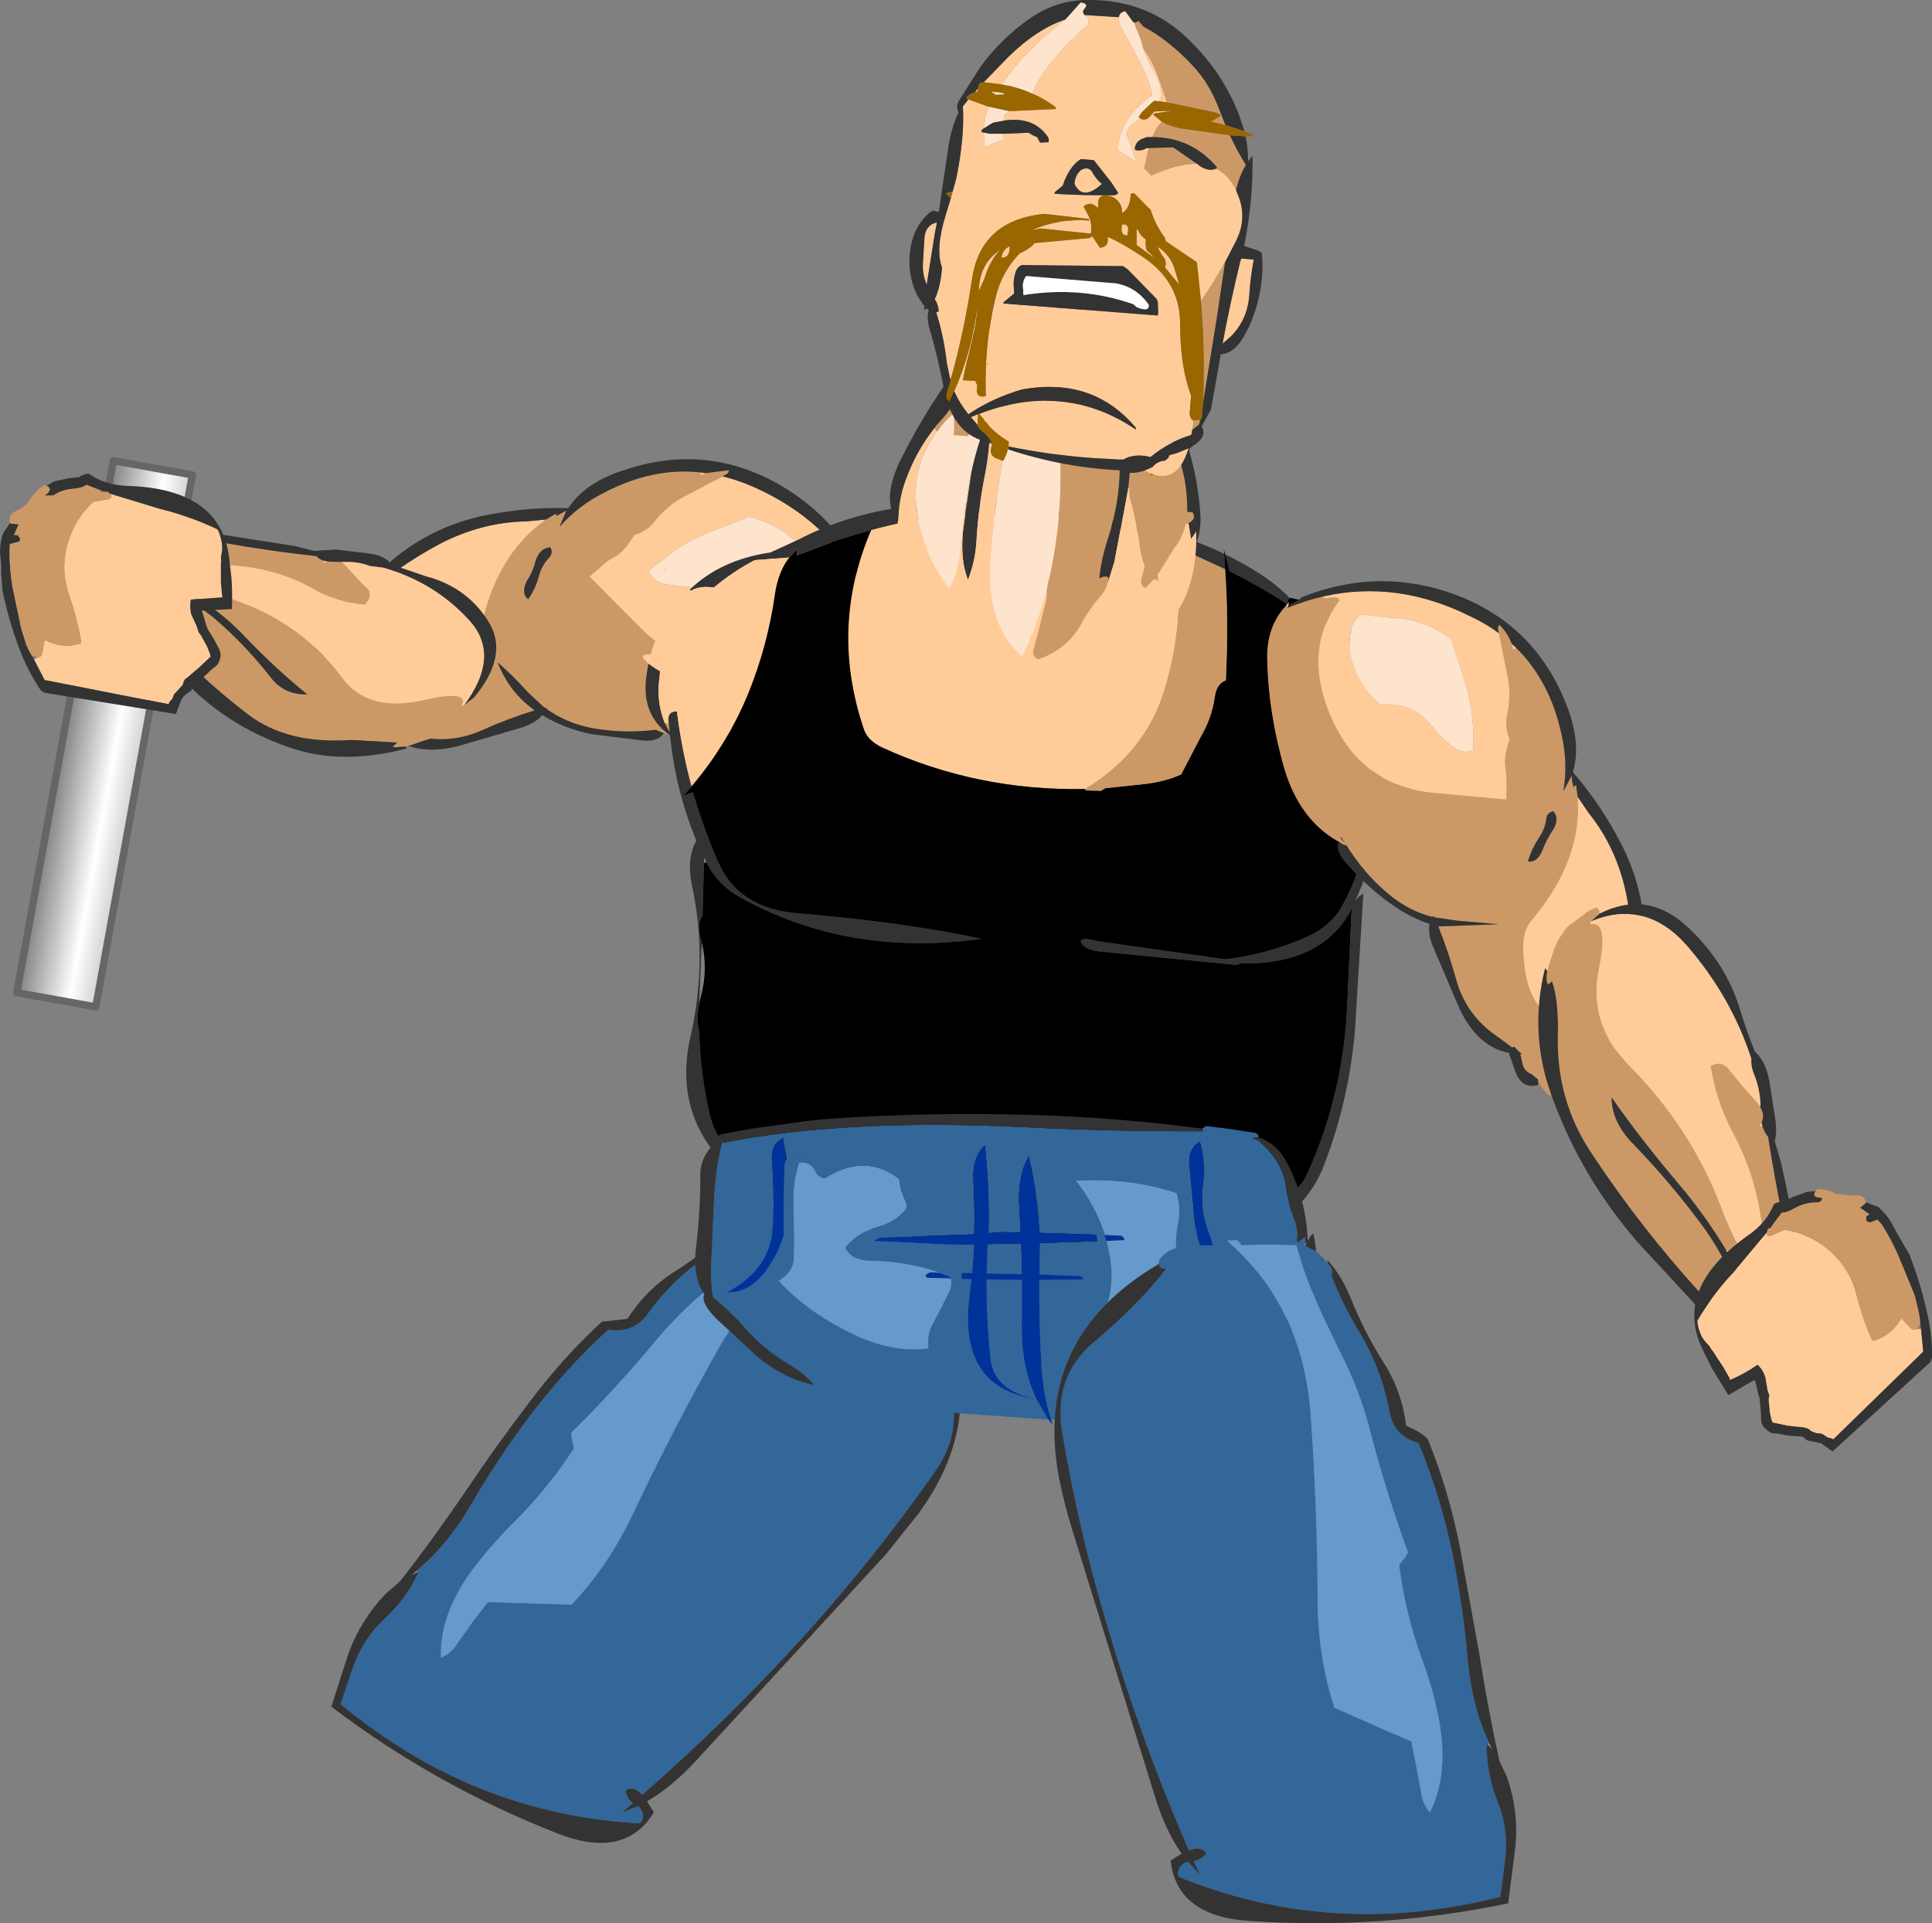 <?xml version="1.0" encoding="UTF-8" standalone="no"?>
<svg xmlns:xlink="http://www.w3.org/1999/xlink" height="263.0px" width="264.15px" xmlns="http://www.w3.org/2000/svg">
  <rect width="100%" height="100%" fill="#808080" stroke="none"/>
  <g transform="matrix(1.0, 0.0, 0.0, 1.0, 138.3, 56.4)">
    <path d="M-12.55 118.5 L-13.8 118.55 Q-12.5 124.6 -9.05 132.1 -6.1 138.7 -10.55 145.0 -18.4 156.2 -27.75 166.65 -38.55 178.65 -50.55 189.1 L-50.55 189.0 Q-51.65 187.8 -52.75 188.45 -52.65 189.5 -51.75 190.2 L-53.3 191.5 -51.05 190.6 Q-50.2 191.4 -50.45 192.4 -50.6 193.0 -51.1 192.95 -73.65 191.65 -91.75 176.65 L-90.2 172.1 Q-88.85 167.95 -85.9 165.15 -82.55 162.05 -81.1 158.6 L-81.35 158.4 Q-77.15 154.95 -73.95 149.45 -70.2 143.0 -65.75 137.1 -60.75 130.55 -55.15 125.45 -51.6 126.0 -49.6 123.1 -46.25 118.45 -41.4 115.25 -37.55 112.65 -34.65 109.9 L-34.65 109.95 -34.6 109.75 -34.5 109.55 Q-34.4 108.9 -33.75 108.65 L-33.4 108.55 -32.75 108.25 -31.8 107.85 -31.05 107.7 -30.05 107.7 -29.45 107.6 -28.45 108.05 Q-31.3 111.45 -35.25 114.85 L-40.0 118.65 Q-44.8 122.35 -48.6 126.9 -54.15 133.6 -60.2 139.55 L-60.15 140.25 -59.9 141.25 -59.85 141.65 -60.0 141.95 Q-63.55 147.35 -68.15 151.9 -71.65 155.4 -74.3 159.1 -78.25 164.9 -78.0 170.3 -76.65 169.75 -75.8 168.4 L-73.7 165.45 -71.6 162.7 -68.2 162.8 -60.15 163.05 Q-55.05 157.65 -51.7 150.5 -46.35 139.2 -40.2 128.25 -33.2 115.8 -20.5 111.8 L-15.9 114.1 Q-12.75 115.55 -12.35 118.05 L-12.55 118.5" fill="#336699" fill-rule="evenodd" stroke="none"/>
    <path d="M-81.1 158.6 Q-82.55 162.05 -85.9 165.15 -88.85 167.95 -90.2 172.1 L-91.75 176.65 Q-73.65 191.65 -51.1 192.95 -50.6 193.0 -50.45 192.4 -50.2 191.4 -51.05 190.6 L-53.3 191.5 -51.75 190.2 Q-52.65 189.5 -52.75 188.45 -51.65 187.8 -50.55 189.0 L-50.55 189.1 Q-38.55 178.65 -27.75 166.65 -18.4 156.2 -10.55 145.0 -6.1 138.7 -9.05 132.1 -12.5 124.6 -13.8 118.55 L-12.55 118.5 Q-1.25 135.0 -12.8 150.7 L-17.25 156.25 -43.1 184.35 Q-46.45 188.0 -49.85 189.95 L-48.9 191.45 Q-52.85 197.95 -62.05 194.35 -78.8 187.8 -93.0 177.0 L-90.6 169.55 Q-88.9 165.05 -85.55 161.55 L-83.6 159.85 Q-79.35 154.45 -74.85 147.85 -70.75 141.7 -66.25 135.8 -61.5 129.4 -56.0 124.35 L-53.25 124.05 -52.5 123.95 Q-49.95 119.95 -46.05 117.5 -41.95 114.9 -38.3 111.55 -35.75 109.15 -33.05 108.15 L-33.4 108.55 -33.75 108.65 Q-34.4 108.9 -34.5 109.55 L-34.6 109.75 -34.65 109.9 Q-37.55 112.65 -41.4 115.25 -46.25 118.45 -49.6 123.1 -51.6 126.0 -55.15 125.45 -60.75 130.55 -65.75 137.1 -70.2 143.0 -73.95 149.45 -77.15 154.95 -81.35 158.4 L-82.05 159.0 -81.1 158.6" fill="#333333" fill-rule="evenodd" stroke="none"/>
    <path d="M-20.5 111.8 Q-33.2 115.8 -40.2 128.25 -46.35 139.2 -51.7 150.5 -55.05 157.65 -60.15 163.05 L-68.2 162.8 -71.6 162.7 -73.7 165.45 -75.8 168.4 Q-76.65 169.75 -78.0 170.3 -78.25 164.9 -74.3 159.1 -71.65 155.4 -68.15 151.9 -63.55 147.35 -60.0 141.95 L-59.85 141.65 -59.9 141.25 -60.15 140.25 -60.2 139.55 Q-54.15 133.6 -48.6 126.9 -44.8 122.35 -40.0 118.65 L-35.25 114.85 Q-31.3 111.45 -28.45 108.05 L-28.15 107.7 -28.4 108.1 -22.6 110.8 -21.75 111.25 -20.8 110.9 Q-19.95 110.65 -19.65 111.55 L-20.5 111.8" fill="#6699cc" fill-rule="evenodd" stroke="none"/>
    <path d="M-20.3 23.95 L-20.5 24.1 -21.5 22.75 -22.1 22.6 Q-23.9 30.55 -32.85 33.5 -43.35 36.9 -50.7 29.5 L-57.7 22.45 -56.25 21.2 Q-55.55 20.5 -54.7 20.0 -53.3 19.3 -52.45 18.05 L-51.55 16.75 Q-49.85 16.25 -48.85 14.95 -47.1 12.7 -44.55 11.4 L-39.5 8.75 -38.9 8.4 Q-38.7 8.35 -38.65 7.9 L-41.8 8.3 -42.5 8.6 Q-42.45 8.35 -42.55 8.2 -49.05 7.5 -55.65 10.95 -59.25 12.75 -61.8 15.65 L-60.85 13.4 -62.55 14.35 -62.2 14.15 -62.3 13.85 -63.65 14.65 Q-70.75 19.7 -72.65 30.2 -72.95 32.1 -74.65 33.45 -83.75 40.85 -88.4 33.0 -89.65 30.9 -88.7 28.3 -88.05 26.5 -88.9 25.15 L-89.6 24.45 -89.6 24.4 -89.65 24.5 -90.2 26.05 Q-91.75 27.3 -92.4 29.2 L-95.2 36.25 -95.6 35.65 -96.0 35.9 Q-97.7 39.4 -92.95 43.55 L-92.5 43.85 -91.3 43.9 -90.45 43.8 Q-90.25 43.6 -90.0 43.55 L-88.95 43.75 -86.8 43.65 -85.75 43.2 -86.0 43.0 -85.45 43.15 -84.55 43.2 -84.4 43.5 -81.05 44.35 Q-76.6 45.35 -72.35 43.45 -68.8 41.85 -65.2 40.75 -68.7 38.25 -70.25 34.2 -68.15 36.0 -66.15 38.25 L-63.85 40.4 -63.6 40.35 -63.65 40.5 Q-60.8 42.55 -57.2 43.2 -52.85 43.95 -48.65 43.4 L-48.2 43.6 -47.55 43.85 Q-41.85 46.05 -35.1 43.2 -27.6 39.9 -21.75 35.25 -18.8 32.85 -18.15 29.6 L-18.0 28.95 -18.0 28.8 -18.35 28.75 Q-19.15 26.25 -20.3 23.95 M-65.1 20.4 Q-64.55 18.55 -63.05 18.45 -62.6 19.25 -63.3 19.95 -64.25 20.95 -64.65 22.5 -65.15 24.25 -66.1 25.55 -67.1 24.7 -66.25 23.0 -65.45 21.85 -65.1 20.4 M-48.05 43.3 L-47.25 43.2 -47.3 43.3 -48.05 43.3" fill="#cc9966" fill-rule="evenodd" stroke="none"/>
    <path d="M-39.5 8.75 L-44.55 11.4 Q-47.1 12.7 -48.85 14.95 -49.85 16.25 -51.55 16.75 L-52.45 18.05 Q-53.3 19.3 -54.7 20.0 -55.55 20.5 -56.25 21.2 L-57.7 22.45 -50.7 29.5 Q-43.35 36.9 -32.85 33.5 -23.9 30.55 -22.1 22.6 L-21.5 22.75 -20.5 24.1 -20.3 23.95 Q-25.0 14.75 -35.25 10.2 -37.4 9.25 -39.5 8.75 M-18.35 28.75 L-18.0 28.8 -17.9 28.15 -18.15 28.45 -18.35 28.75 M-96.0 35.9 L-95.6 35.65 -95.6 35.6 -95.85 35.65 -96.0 35.9 M-88.9 25.15 Q-88.05 26.5 -88.7 28.3 -89.65 30.9 -88.4 33.0 -83.75 40.85 -74.65 33.45 -72.95 32.1 -72.65 30.2 -70.75 19.7 -63.65 14.65 L-66.25 14.9 Q-72.45 15.0 -78.2 18.0 -83.7 20.95 -88.0 24.75 L-87.9 24.6 -88.75 25.05 -88.9 25.15 M-42.55 8.2 Q-42.45 8.35 -42.5 8.6 L-41.8 8.3 -42.55 8.2 M-25.55 21.6 Q-25.35 23.25 -26.7 24.6 -28.4 26.4 -31.05 27.15 L-34.1 27.7 -36.55 27.5 -37.25 26.6 Q-39.55 23.8 -43.45 23.95 L-47.4 23.5 Q-49.25 23.0 -49.55 21.6 L-45.9 18.8 Q-43.7 17.3 -41.2 16.35 L-38.05 15.15 -35.95 14.25 Q-33.8 14.75 -32.05 15.8 -30.05 16.95 -28.55 18.65 -27.15 20.3 -25.55 21.6 M-47.45 21.35 L-47.5 21.4 -47.3 21.6 -47.45 21.35" fill="#ffcc99" fill-rule="evenodd" stroke="none"/>
    <path d="M-20.3 23.95 Q-19.15 26.25 -18.35 28.75 L-18.15 28.45 -18.5 27.05 -18.5 26.55 -18.45 26.5 Q-22.0 15.55 -31.7 9.9 -41.75 4.15 -52.85 7.85 -58.3 9.55 -60.6 13.1 -66.45 12.9 -72.55 14.2 -78.75 15.6 -83.75 19.45 -85.95 21.15 -87.2 23.2 -88.35 23.5 -89.6 24.45 L-88.9 25.15 -88.75 25.05 -87.9 24.6 -88.0 24.75 Q-83.7 20.95 -78.2 18.0 -72.45 15.0 -66.25 14.9 L-63.65 14.65 -62.3 13.85 -62.2 14.15 -62.55 14.35 -60.85 13.4 -61.8 15.65 Q-59.25 12.75 -55.65 10.95 -49.05 7.5 -42.55 8.2 L-41.8 8.3 -38.65 7.9 Q-38.7 8.35 -38.9 8.4 L-39.5 8.75 Q-37.4 9.25 -35.25 10.2 -25.0 14.75 -20.3 23.95 M-18.0 28.95 L-18.15 29.6 -18.05 29.75 -18.0 29.35 -17.95 29.0 -18.0 28.95 M-47.55 43.85 L-48.2 43.6 -48.65 43.4 Q-52.85 43.95 -57.2 43.2 -60.8 42.55 -63.65 40.5 L-63.6 40.35 -63.85 40.4 -66.15 38.25 Q-68.15 36.0 -70.25 34.2 -68.7 38.25 -65.2 40.75 -68.8 41.85 -72.35 43.45 -76.6 45.35 -81.05 44.35 L-84.4 43.5 -84.55 43.2 -85.45 43.15 -86.0 43.0 -85.75 43.2 -86.8 43.65 -88.95 43.75 -90.0 43.55 Q-90.25 43.6 -90.45 43.8 L-90.65 44.1 Q-89.65 46.05 -87.3 45.25 L-84.9 44.35 -84.75 44.3 Q-81.2 47.15 -75.35 45.55 L-66.8 43.05 Q-65.0 42.4 -64.15 41.4 -61.35 43.15 -57.5 44.0 L-50.15 44.9 Q-48.15 44.95 -47.55 43.85 M-95.6 35.65 L-95.2 36.25 -92.4 29.2 Q-91.75 27.3 -90.2 26.05 L-89.65 24.5 -91.8 26.65 Q-94.05 29.35 -95.55 32.9 -96.35 34.7 -96.0 35.9 L-95.85 35.65 -95.6 35.6 -95.6 35.65 M-65.1 20.4 Q-65.45 21.85 -66.25 23.0 -67.1 24.7 -66.1 25.55 -65.15 24.25 -64.65 22.5 -64.25 20.95 -63.3 19.95 -62.6 19.25 -63.05 18.45 -64.55 18.55 -65.1 20.4 M-48.05 43.3 L-47.3 43.3 -47.25 43.2 -48.05 43.3" fill="#333333" fill-rule="evenodd" stroke="none"/>
    <path d="M-25.55 21.6 Q-27.15 20.3 -28.55 18.65 -30.05 16.95 -32.05 15.8 -33.8 14.75 -35.95 14.25 L-38.05 15.15 -41.2 16.35 Q-43.7 17.3 -45.9 18.8 L-49.55 21.6 Q-49.25 23.0 -47.4 23.5 L-43.45 23.95 Q-39.55 23.8 -37.25 26.6 L-36.55 27.5 -34.1 27.7 -31.05 27.15 Q-28.4 26.4 -26.7 24.6 -25.35 23.25 -25.55 21.6 M-47.45 21.35 L-47.3 21.6 -47.5 21.4 -47.45 21.35" fill="#fee4cd" fill-rule="evenodd" stroke="none"/>
    <path d="M29.1 19.35 L29.2 21.45 24.1 19.1 24.0 18.6 23.8 18.95 Q2.25 10.25 -19.2 16.1 L-18.9 15.25 -19.35 16.15 Q-23.65 17.3 -27.85 19.0 L-29.35 19.55 -29.3 18.7 -30.4 19.85 -35.1 20.2 Q-38.05 21.75 -40.7 23.95 L-41.2 23.9 Q-42.75 23.75 -43.85 24.4 L-44.0 24.25 -43.95 24.2 Q-39.75 20.15 -32.95 19.15 L-29.15 17.4 Q-22.5 13.95 -14.55 12.9 -6.95 11.9 0.75 12.65 9.55 13.7 18.15 15.6 24.0 16.9 29.1 19.35 M29.25 19.45 Q31.6 20.55 33.75 21.95 36.2 23.5 38.05 25.4 L37.75 25.7 37.75 26.25 Q34.05 23.85 29.8 21.7 L29.25 19.45 M41.6 26.8 Q47.2 29.3 51.3 33.75 L53.0 35.85 50.9 35.5 48.95 33.6 41.55 27.65 41.6 26.8 M55.2 45.2 L55.1 45.55 Q54.8 47.45 54.1 49.05 L54.1 49.2 54.15 49.2 54.4 49.15 Q55.25 50.85 54.0 52.35 L51.7 55.0 Q51.1 55.7 50.25 55.95 L50.0 57.6 48.95 56.35 Q49.4 53.0 49.25 49.4 49.1 47.3 50.65 46.7 50.85 49.8 50.65 52.8 L50.6 53.15 50.85 52.9 50.95 52.8 Q51.95 51.9 52.45 50.8 L52.65 48.0 53.4 47.35 Q53.95 46.15 55.0 45.3 L55.2 45.2 M49.95 57.7 Q49.0 62.4 47.0 66.8 47.4 66.2 48.1 65.8 L46.95 84.6 Q46.1 94.25 42.7 103.0 40.8 108.0 35.8 111.3 5.85 119.05 -23.6 110.15 -29.15 110.0 -33.9 107.1 -46.95 98.8 -43.9 85.4 -41.5 74.9 -43.7 64.65 -44.45 61.05 -43.1 58.55 -45.85 51.9 -46.65 44.6 L-46.7 44.15 Q-50.6 41.45 -49.95 36.2 L-49.65 34.35 -48.65 35.05 -48.05 35.4 -48.25 37.35 Q-48.4 40.1 -47.4 42.5 L-46.75 43.75 -46.85 42.45 -46.9 42.35 Q-47.1 40.85 -45.75 40.9 -45.1 46.1 -43.75 51.15 L-44.85 52.4 -43.55 51.95 Q-42.2 56.7 -40.15 61.4 -37.4 67.85 -29.3 68.5 -14.55 69.75 -4.1 72.0 -22.5 74.5 -37.2 66.25 -40.15 64.6 -41.65 61.65 L-41.7 61.5 -42.0 60.85 -42.05 61.65 -42.25 68.85 Q-43.05 69.95 -42.5 72.0 L-42.35 72.5 -42.7 80.85 Q-43.15 83.05 -42.7 84.75 -42.55 90.4 -41.3 95.9 -40.65 98.8 -38.4 101.35 -33.5 106.8 -26.45 109.2 L-23.55 110.0 -22.75 110.2 -22.9 110.2 Q8.9 118.6 36.85 107.5 39.35 106.5 40.35 104.3 45.4 93.3 45.9 80.9 L46.45 68.9 Q46.45 68.15 46.7 67.5 42.75 75.6 31.25 75.35 L31.2 75.35 31.25 75.4 30.7 75.55 11.9 73.7 Q9.7 73.45 9.45 72.2 L9.65 72.15 10.0 71.95 12.3 72.4 29.25 74.8 Q35.15 74.1 40.55 71.65 43.65 70.25 45.15 67.6 47.9 62.6 48.85 56.95 L49.95 57.7 M53.3 44.8 L53.5 44.8 53.25 45.05 53.3 44.8 M-47.8 34.2 L-47.85 34.2 -47.8 34.2" fill="#333333" fill-rule="evenodd" stroke="none"/>
    <path d="M-44.0 24.25 L-43.85 24.4 Q-42.75 23.75 -41.2 23.9 L-40.7 23.95 Q-38.05 21.75 -35.1 20.2 L-30.4 19.85 Q-31.9 21.8 -32.35 24.85 -33.35 32.0 -36.1 38.7 -38.95 45.5 -43.75 51.15 -45.1 46.1 -45.75 40.9 -47.1 40.85 -46.9 42.35 L-46.85 42.45 -47.4 42.5 Q-48.4 40.1 -48.25 37.35 L-48.05 35.4 -48.65 35.05 -49.65 34.35 -50.2 33.8 Q-50.7 33.3 -50.0 33.1 L-49.45 33.1 -49.35 33.15 Q-47.95 28.05 -44.0 24.25 M-19.2 16.1 Q2.25 10.25 23.8 18.95 22.85 21.0 22.9 24.45 22.95 31.35 20.9 38.0 18.35 46.45 10.1 51.5 -4.7 51.8 -17.75 45.8 -19.7 44.85 -20.2 43.3 -24.9 29.4 -19.2 16.1 M50.65 52.8 L50.95 52.8 50.85 52.9 50.65 52.8 M-47.8 34.2 L-47.85 34.2 -47.8 34.2" fill="#ffcc99" fill-rule="evenodd" stroke="none"/>
    <path d="M29.2 21.45 L29.1 19.35 29.0 18.7 29.25 19.45 29.8 21.7 Q34.05 23.85 37.75 26.25 L37.75 25.7 38.05 25.4 38.1 25.35 39.8 25.75 40.2 25.9 41.25 26.3 41.55 26.55 41.6 26.8 41.55 27.65 Q41.3 32.6 41.6 37.45 42.0 44.3 45.0 50.25 46.55 53.45 48.95 56.35 L50.0 57.6 50.3 57.85 49.95 57.7 48.85 56.95 Q47.9 62.6 45.15 67.6 43.65 70.25 40.55 71.65 35.15 74.1 29.25 74.8 L12.3 72.4 10.0 71.95 9.65 72.15 9.45 72.2 Q9.7 73.45 11.9 73.7 L30.7 75.55 31.25 75.4 31.2 75.35 31.25 75.35 Q42.75 75.6 46.7 67.5 46.45 68.15 46.45 68.9 L45.9 80.9 Q45.4 93.3 40.35 104.3 39.35 106.5 36.85 107.5 8.9 118.6 -22.9 110.2 L-22.75 110.2 -23.55 110.0 -26.45 109.2 Q-33.5 106.8 -38.4 101.35 -40.65 98.8 -41.3 95.9 -42.55 90.4 -42.7 84.75 -43.15 83.05 -42.7 80.85 L-42.5 80.0 Q-41.45 76.15 -42.35 72.5 L-42.5 72.0 Q-43.05 69.95 -42.25 68.85 L-42.05 61.65 -41.7 61.5 -41.65 61.65 Q-40.15 64.6 -37.2 66.25 -22.5 74.5 -4.1 72.0 -14.55 69.75 -29.3 68.5 -37.4 67.85 -40.15 61.4 -42.2 56.7 -43.55 51.95 L-44.85 52.4 -43.75 51.15 Q-38.95 45.5 -36.1 38.7 -33.35 32.0 -32.35 24.85 -31.9 21.8 -30.4 19.85 L-29.3 18.7 -29.35 19.55 -27.85 19.0 Q-23.65 17.3 -19.35 16.15 L-18.9 15.25 -19.2 16.1 Q-24.9 29.4 -20.2 43.3 -19.7 44.85 -17.75 45.8 -4.7 51.8 10.1 51.5 L10.0 51.55 10.25 51.7 12.25 51.75 12.8 51.4 18.4 50.8 Q21.15 50.45 23.2 49.5 L25.8 44.5 Q27.4 41.8 27.8 38.85 28.05 37.1 29.3 36.65 29.7 28.5 29.2 21.45" fill="#000000" fill-rule="evenodd" stroke="none"/>
    <path d="M23.8 18.95 L24.0 18.6 24.1 19.1 29.2 21.45 Q29.7 28.5 29.3 36.65 28.05 37.1 27.8 38.85 27.4 41.8 25.8 44.5 L23.2 49.5 Q21.15 50.45 18.4 50.8 L12.8 51.4 12.25 51.75 10.25 51.7 10.0 51.55 10.1 51.5 Q18.35 46.45 20.9 38.0 22.95 31.35 22.9 24.45 22.85 21.0 23.8 18.95 M53.0 35.85 L54.7 36.25 55.1 36.6 55.05 36.8 53.7 37.05 Q55.45 40.25 55.3 43.9 56.0 44.35 55.2 45.2 L55.0 45.3 Q53.95 46.15 53.4 47.35 L52.65 48.0 52.45 50.8 Q51.95 51.9 50.95 52.8 L50.65 52.8 Q50.85 49.8 50.65 46.7 49.1 47.3 49.25 49.4 49.4 53.0 48.95 56.35 46.55 53.45 45.0 50.25 42.0 44.3 41.6 37.45 41.3 32.6 41.55 27.65 L48.95 33.6 50.9 35.5 53.0 35.85 M53.3 44.8 L53.25 45.05 53.5 44.8 53.3 44.8" fill="#cc9966" fill-rule="evenodd" stroke="none"/>
    <path d="M26.05 97.95 L26.25 97.8 26.65 97.6 29.5 97.95 33.45 98.55 33.85 99.0 33.65 99.15 33.2 99.2 32.9 99.25 33.85 99.6 34.15 99.95 Q37.1 102.55 37.55 106.0 37.9 108.65 38.85 110.9 L39.1 112.35 39.05 112.75 Q38.9 113.3 39.2 113.5 L40.2 112.75 40.1 113.6 40.0 114.35 Q39.6 115.5 39.5 117.05 L39.4 118.0 38.3 122.35 Q37.45 124.55 35.95 126.5 32.7 130.85 30.25 135.45 L26.4 136.1 26.35 135.85 Q22.9 136.7 19.4 136.8 L19.4 137.05 5.4 137.75 Q4.35 134.3 4.1 130.6 3.75 124.6 3.8 118.65 L9.7 118.6 9.85 118.5 9.5 118.1 3.85 117.9 3.85 116.0 3.85 113.6 11.7 113.35 11.6 112.45 3.8 112.2 Q3.55 106.8 2.35 101.75 0.7 104.6 1.1 109.3 L1.25 112.15 -1.55 112.1 -3.15 112.25 Q-3.0 106.1 -3.65 100.25 -5.45 101.95 -5.2 105.25 -5.0 108.8 -5.1 112.4 L-17.95 112.85 -18.85 113.3 -8.75 113.8 -6.95 113.8 -5.1 113.8 -5.4 117.7 -6.8 117.65 -6.85 118.5 -5.5 118.55 -5.75 120.9 Q-7.35 133.4 3.4 134.95 -2.35 133.8 -2.85 129.5 -3.45 124.15 -3.4 118.6 L1.4 118.65 1.4 124.25 Q1.25 130.45 3.4 134.95 L5.05 137.75 -12.55 136.5 Q-21.0 135.35 -27.75 132.2 -28.95 131.05 -30.65 130.05 -34.0 128.05 -36.5 125.15 -38.55 122.8 -40.8 121.0 -41.15 119.0 -41.1 116.85 L-40.65 107.15 Q-40.3 102.45 -39.6 99.9 -22.6 96.55 1.75 97.75 13.95 98.35 26.2 98.3 L26.05 97.95 M33.7 132.1 L33.35 133.1 33.4 133.05 33.1 133.55 33.05 133.75 Q32.5 134.9 31.7 135.0 L31.15 135.2 Q31.8 133.95 32.95 132.85 L33.7 132.1 M-9.9 117.65 Q-14.1 116.1 -19.55 116.0 -21.85 115.95 -22.75 114.25 -21.1 112.15 -18.2 111.35 -15.85 110.75 -14.45 109.0 -14.2 108.4 -14.55 107.75 L-15.1 106.4 -15.35 104.85 Q-20.0 101.2 -25.55 104.75 -26.45 104.55 -26.8 103.8 -27.35 102.55 -28.75 102.55 L-29.05 102.6 Q-30.05 105.5 -29.8 109.0 -29.65 112.35 -29.75 115.75 -29.9 117.65 -31.85 118.75 -27.7 123.3 -21.05 126.35 -15.95 128.65 -11.35 128.0 -11.6 126.0 -10.6 124.4 L-8.5 120.2 Q-8.15 119.4 -8.3 118.45 L-8.35 118.25 -9.9 117.65 M-28.6 101.2 L-28.55 101.1 -29.05 101.3 -28.6 101.2 M-30.95 102.35 L-30.75 102.2 -31.25 99.25 Q-32.95 100.05 -32.75 102.4 -32.4 106.9 -32.65 111.4 -32.95 117.15 -38.95 120.35 -35.9 120.45 -33.65 117.5 -31.95 115.2 -31.15 112.55 L-31.15 109.85 -31.15 105.75 -31.1 103.1 -30.95 102.35 M13.0 113.3 L13.5 115.7 Q14.45 121.8 10.5 127.1 8.35 129.9 8.8 133.6 16.05 137.25 25.45 134.5 L26.65 131.5 27.55 129.25 28.7 126.25 28.9 125.5 Q25.45 122.45 23.65 118.7 21.95 115.15 22.75 111.25 23.25 108.95 22.6 106.75 16.15 104.6 8.8 105.05 L8.8 105.1 Q11.5 108.6 12.75 112.5 L13.0 113.3 M-3.3 114.85 L-3.25 113.75 1.3 113.65 1.4 117.85 -3.4 117.75 -3.3 114.85 M36.9 120.5 L37.6 120.35 Q37.8 119.15 36.4 118.6 L28.0 115.1 26.8 111.75 Q25.75 108.95 26.15 105.75 26.55 102.55 25.75 99.75 24.0 100.75 24.35 103.25 L24.85 108.4 24.95 109.6 Q25.2 112.85 26.5 116.0 L30.95 118.5 Q34.55 120.6 36.75 120.55 L36.85 120.8 36.9 120.5" fill="#336699" fill-rule="evenodd" stroke="none"/>
    <path d="M-27.75 132.2 L-27.0 133.0 Q-31.2 132.15 -34.9 129.0 L-40.35 123.95 Q-42.55 121.75 -42.0 120.6 -43.6 118.3 -43.15 114.3 -42.55 109.5 -42.55 104.6 -42.65 101.55 -40.15 99.65 L-40.15 99.6 Q-40.35 98.8 -39.35 98.65 L-38.45 98.5 -35.85 98.0 -27.95 96.9 -24.95 96.6 Q-11.6 95.7 1.75 96.05 14.05 96.35 26.05 97.95 L26.2 98.3 Q13.95 98.35 1.75 97.75 -22.6 96.55 -39.6 99.9 -40.3 102.45 -40.65 107.15 L-41.1 116.85 Q-41.15 119.0 -40.8 121.0 -38.55 122.8 -36.5 125.15 -34.0 128.05 -30.65 130.05 -28.95 131.05 -27.75 132.2 M33.65 99.15 L33.75 99.15 Q36.1 99.9 37.4 102.15 40.3 107.35 40.5 113.3 40.8 112.7 41.25 112.25 42.6 118.15 39.8 123.6 37.4 128.35 33.7 132.1 L32.95 132.85 Q31.8 133.95 31.15 135.2 30.25 136.85 30.1 138.85 28.5 140.0 26.45 140.1 L25.85 140.0 Q25.85 138.85 27.2 138.65 L28.85 138.1 30.25 135.45 Q32.7 130.85 35.95 126.5 37.45 124.55 38.3 122.35 L39.4 118.0 39.5 117.05 Q39.6 115.5 40.0 114.35 L40.35 113.55 40.1 113.6 40.2 112.75 39.2 113.5 Q38.9 113.3 39.05 112.75 L39.1 112.35 38.85 110.9 Q37.9 108.65 37.55 106.0 37.1 102.55 34.15 99.95 L33.85 99.6 32.9 99.25 33.2 99.2 33.65 99.15" fill="#333333" fill-rule="evenodd" stroke="none"/>
    <path d="M5.4 137.75 L5.65 138.5 5.05 137.75 3.4 134.95 Q1.25 130.45 1.4 124.25 L1.4 118.65 -3.4 118.6 Q-3.45 124.15 -2.85 129.5 -2.35 133.8 3.4 134.95 -7.35 133.4 -5.75 120.9 L-5.5 118.55 -6.85 118.5 -6.8 117.65 -5.4 117.7 -5.1 113.8 -6.95 113.8 -8.75 113.8 -18.85 113.3 -17.95 112.85 -5.1 112.4 Q-5.0 108.8 -5.2 105.25 -5.45 101.95 -3.65 100.25 -3.0 106.1 -3.15 112.25 L-1.55 112.1 1.25 112.15 1.1 109.3 Q0.7 104.6 2.35 101.75 3.55 106.8 3.8 112.2 L11.6 112.45 11.7 113.35 3.85 113.6 3.85 116.0 3.85 117.9 9.5 118.1 9.85 118.5 9.7 118.6 3.8 118.65 Q3.75 124.6 4.1 130.6 4.35 134.3 5.4 137.75 M-8.3 118.45 L-11.65 118.35 -11.75 118.0 -11.55 117.8 -11.15 117.6 -9.9 117.65 -8.35 118.25 -8.3 118.45 M-30.95 102.35 L-31.1 103.1 -31.15 105.75 -31.15 109.85 -31.15 112.55 Q-31.95 115.2 -33.65 117.5 -35.9 120.45 -38.95 120.35 -32.95 117.15 -32.65 111.4 -32.4 106.9 -32.75 102.4 -32.95 100.05 -31.25 99.25 L-30.75 102.2 -30.95 102.35 M12.75 112.5 L14.9 112.6 Q15.15 112.6 15.4 113.0 L15.4 113.2 13.0 113.3 12.75 112.5 M-3.3 114.85 L-3.4 117.75 1.4 117.85 1.3 113.65 -3.25 113.75 -3.3 114.85 M36.75 120.55 Q34.55 120.6 30.95 118.5 L26.5 116.0 Q25.2 112.85 24.95 109.6 L24.85 108.4 24.35 103.25 Q24.0 100.75 25.75 99.75 26.55 102.55 26.15 105.75 25.75 108.95 26.8 111.75 L28.0 115.1 36.4 118.6 Q37.8 119.15 37.6 120.35 L36.9 120.5 36.75 120.55" fill="#003399" fill-rule="evenodd" stroke="none"/>
    <path d="M26.4 136.1 L19.4 137.05 19.4 136.8 Q22.9 136.7 26.35 135.85 L26.4 136.1 M-8.3 118.45 Q-8.15 119.4 -8.5 120.2 L-10.6 124.4 Q-11.6 126.0 -11.35 128.0 -15.95 128.65 -21.05 126.35 -27.7 123.3 -31.85 118.75 -29.9 117.65 -29.75 115.75 -29.65 112.35 -29.8 109.0 -30.05 105.5 -29.05 102.6 L-28.75 102.55 Q-27.35 102.55 -26.8 103.8 -26.45 104.55 -25.55 104.75 -20.0 101.2 -15.35 104.85 L-15.1 106.4 -14.55 107.75 Q-14.2 108.4 -14.45 109.0 -15.85 110.75 -18.2 111.35 -21.1 112.15 -22.75 114.25 -21.85 115.95 -19.55 116.0 -14.1 116.1 -9.9 117.65 L-11.15 117.6 -11.55 117.8 -11.75 118.0 -11.65 118.35 -8.3 118.45 M-28.6 101.2 L-29.05 101.3 -28.55 101.1 -28.6 101.2 M12.75 112.5 Q11.5 108.6 8.8 105.1 L8.8 105.05 Q16.15 104.6 22.6 106.75 23.25 108.95 22.75 111.25 21.95 115.15 23.65 118.7 25.45 122.45 28.9 125.5 L28.7 126.25 27.55 129.25 26.65 131.5 25.45 134.5 Q16.05 137.25 8.8 133.6 8.35 129.9 10.5 127.1 14.45 121.8 13.5 115.7 L13.0 113.3 15.4 113.2 15.4 113.0 Q15.15 112.6 14.9 112.6 L12.75 112.5" fill="#6699cc" fill-rule="evenodd" stroke="none"/>
    <path d="M-10.5 2.1 L-10.35 1.85 -10.3 1.8 -9.4 0.8 Q-5.9 -3.25 -5.85 -8.3 -3.25 -12.25 0.65 -13.45 L1.8 -12.4 1.45 -12.25 Q0.6 -12.05 0.05 -11.55 -0.7 -11.05 -1.6 -10.9 -2.7 -10.7 -3.75 -10.1 L-3.9 -9.9 -4.5 -9.4 -4.65 -8.25 Q-4.7 -5.45 -2.15 -4.1 -0.3 -3.1 1.2 -2.65 L0.0 0.85 Q-0.7 -0.3 -1.8 -1.0 -2.35 -1.3 -3.05 -1.4 L-3.4 -1.0 -3.8 -0.4 -4.45 0.5 -5.45 1.9 -5.75 2.7 -5.85 3.05 -5.9 3.25 -7.9 3.1 Q-7.75 1.6 -7.95 0.15 -9.2 1.2 -10.15 2.6 L-10.2 2.55 -10.3 2.55 -10.5 2.1 M2.8 -13.8 Q5.9 -14.15 9.7 -12.85 18.9 -9.75 17.55 -1.35 17.1 1.45 18.75 2.0 19.55 0.0 19.65 -1.8 L20.0 -1.75 Q19.95 -0.05 21.7 3.4 23.85 7.7 24.0 12.25 L24.05 13.6 24.75 13.65 Q25.3 14.55 24.35 15.05 L24.2 15.2 23.8 15.25 Q23.55 16.5 22.8 17.7 L20.35 21.65 20.0 22.15 20.05 23.15 19.55 22.75 18.3 24.05 Q17.45 23.65 17.8 22.5 L18.2 21.05 Q17.7 19.85 17.5 18.25 17.15 15.15 16.3 12.1 16.0 11.1 16.15 10.4 L15.95 10.35 16.6 3.85 Q14.85 4.6 14.8 7.7 14.75 12.3 13.3 16.85 12.15 20.35 12.0 22.75 12.55 22.3 13.25 22.55 L13.2 23.2 Q12.95 24.3 12.05 25.3 10.7 26.85 9.65 28.75 7.85 32.15 4.15 33.6 L3.9 33.7 3.85 33.7 3.55 33.75 Q2.7 33.35 3.05 32.25 L3.8 29.35 4.45 26.8 Q4.95 25.0 4.75 24.55 L4.9 23.7 Q6.7 16.35 6.7 8.9 6.8 3.5 5.15 -1.55 L7.65 -1.5 7.65 -1.3 8.1 -1.2 12.2 -2.0 Q13.1 -2.1 13.6 -2.65 L13.8 -3.0 Q14.05 -3.5 13.9 -3.95 L14.15 -4.15 14.55 -4.45 Q14.9 -5.3 14.85 -6.25 14.55 -10.15 10.5 -11.6 L2.8 -13.8" fill="#cc9966" fill-rule="evenodd" stroke="none"/>
    <path d="M-15.55 15.05 Q-17.95 11.95 -15.0 6.15 -12.45 1.1 -9.25 -3.6 L-6.85 -7.1 -7.05 -7.25 Q-7.2 -8.4 -6.35 -9.65 L-4.0 -12.35 Q-1.35 -14.7 2.0 -15.5 L2.45 -15.6 Q7.55 -15.2 12.1 -13.15 17.3 -10.6 19.15 -5.5 19.8 -3.7 19.65 -1.8 19.55 0.0 18.75 2.0 17.1 1.45 17.55 -1.35 18.9 -9.75 9.7 -12.85 5.9 -14.15 2.8 -13.8 L0.75 -14.3 0.4 -14.2 0.1 -14.05 0.1 -13.85 0.65 -13.45 Q-3.25 -12.25 -5.85 -8.3 -5.9 -3.25 -9.4 0.8 L-10.3 1.8 -10.35 1.85 -10.5 2.1 -10.65 2.3 Q-13.1 5.45 -14.5 9.35 -15.35 11.75 -15.45 14.15 L-15.5 14.7 -15.55 15.05 M20.0 -1.75 Q23.05 0.8 24.3 5.3 25.5 9.45 25.8 13.7 26.0 15.85 25.25 18.0 L25.25 16.3 24.55 17.3 24.2 15.2 24.35 15.05 Q25.3 14.55 24.75 13.65 L24.05 13.6 24.0 12.25 Q23.85 7.7 21.7 3.4 19.95 -0.05 20.0 -1.75 M13.2 23.2 L13.25 22.55 Q12.55 22.3 12.0 22.75 12.15 20.35 13.3 16.85 14.75 12.3 14.8 7.7 14.85 4.6 16.6 3.85 L15.95 10.35 15.65 12.05 14.05 20.5 13.2 23.2 M-4.5 1.4 Q-3.95 0.3 -3.0 -0.2 -2.75 4.2 -3.7 8.85 -4.55 13.2 -4.8 17.7 -4.95 20.3 -5.95 22.9 -7.0 20.35 -6.65 16.4 L-6.3 13.7 -5.5 8.15 Q-4.6 4.05 -3.2 0.75 -3.95 1.0 -4.5 1.4" fill="#333333" fill-rule="evenodd" stroke="none"/>
    <path d="M-15.55 15.05 L-15.5 14.7 -15.45 14.15 Q-15.35 11.75 -14.5 9.35 -13.1 5.45 -10.65 2.3 L-10.5 2.1 -10.3 2.55 -10.2 2.55 -10.15 2.6 -10.2 2.65 Q-13.8 7.55 -12.95 13.35 -12.1 19.5 -8.5 24.15 -7.2 21.65 -7.0 18.7 L-6.8 16.4 -6.45 13.7 -5.75 9.4 -5.5 8.15 -6.3 13.7 -6.65 16.4 Q-7.0 20.35 -5.95 22.9 -4.95 20.3 -4.8 17.7 -4.55 13.2 -3.7 8.85 -2.75 4.2 -3.0 -0.2 -3.95 0.3 -4.5 1.4 -5.15 1.95 -5.6 2.75 L-5.75 2.7 -5.45 1.9 -4.45 0.5 -3.8 -0.4 -3.4 -1.0 -3.05 -1.4 Q-2.35 -1.3 -1.8 -1.0 -0.7 -0.3 0.0 0.85 L-0.75 3.95 Q-2.3 12.25 -2.9 20.3 -3.45 29.0 1.25 33.2 L1.45 33.35 Q3.0 30.2 4.1 26.75 L4.75 24.55 Q4.95 25.0 4.45 26.8 L3.8 29.35 3.05 32.25 Q2.7 33.35 3.55 33.75 L3.85 33.7 3.9 33.7 4.15 33.6 Q7.85 32.15 9.65 28.75 10.7 26.85 12.05 25.3 12.95 24.3 13.2 23.2 L14.05 20.5 15.65 12.05 15.95 10.35 16.15 10.4 Q16.0 11.1 16.3 12.1 17.15 15.15 17.5 18.25 17.7 19.85 18.2 21.05 L17.8 22.5 Q17.45 23.65 18.3 24.05 L19.55 22.75 20.05 23.15 20.0 22.15 20.35 21.65 22.8 17.7 Q23.55 16.5 23.8 15.25 L24.2 15.2 24.55 17.3 25.25 16.3 25.25 18.0 Q25.0 25.45 20.8 29.5 19.1 33.05 13.8 33.65 L11.25 33.9 10.0 34.15 6.95 34.4 6.9 34.4 Q-4.65 35.05 -12.4 27.35 -17.75 22.05 -15.55 15.05 M1.2 3.2 L1.25 3.25 1.2 3.25 1.2 3.2 M-1.9 32.6 L-1.95 32.8 0.9 33.6 6.9 34.15 8.3 34.05 10.0 34.0 6.95 34.0 3.95 33.85 3.5 33.8 1.4 33.55 1.0 33.45 -1.9 32.6" fill="#ffcc99" fill-rule="evenodd" stroke="none"/>
    <path d="M2.25 -2.4 Q2.9 -2.1 3.5 -1.9 L5.15 -1.55 Q6.8 3.5 6.7 8.9 6.7 16.35 4.9 23.7 L4.75 24.55 4.1 26.75 Q3.0 30.2 1.45 33.35 L1.25 33.2 Q-3.45 29.0 -2.9 20.3 -2.3 12.25 -0.75 3.95 L0.0 0.85 1.2 -2.65 2.25 -2.4 M1.2 3.2 L1.2 3.25 1.25 3.25 1.2 3.2 M-5.75 2.7 L-5.6 2.75 Q-5.15 1.95 -4.5 1.4 -3.95 1.0 -3.2 0.75 -4.6 4.05 -5.5 8.15 L-5.75 9.4 -6.45 13.7 -6.8 16.4 -7.0 18.7 Q-7.2 21.65 -8.5 24.15 -12.1 19.5 -12.95 13.35 -13.8 7.55 -10.2 2.65 L-10.15 2.6 Q-9.2 1.2 -7.95 0.15 -7.75 1.6 -7.9 3.1 L-5.9 3.25 -5.85 3.05 -5.75 2.7" fill="#fee4cd" fill-rule="evenodd" stroke="none"/>
    <path d="M0.65 -13.45 L0.1 -13.85 0.1 -14.05 0.4 -14.2 0.75 -14.3 2.8 -13.8 10.5 -11.6 Q14.55 -10.15 14.85 -6.25 14.9 -5.3 14.55 -4.45 L14.15 -4.15 13.9 -3.95 13.7 -4.45 Q12.85 -6.05 11.55 -7.25 10.9 -7.85 11.65 -8.45 L11.95 -8.75 Q12.25 -9.35 11.7 -9.75 10.9 -10.3 9.9 -10.65 L7.75 -11.35 7.2 -11.2 6.2 -11.1 5.85 -11.05 5.5 -10.9 Q5.6 -9.1 8.0 -9.4 L9.95 -9.1 10.15 -8.85 Q9.95 -8.05 10.2 -7.4 10.8 -6.0 11.85 -4.9 L12.5 -4.1 12.6 -3.75 11.9 -3.55 Q9.95 -2.95 8.1 -2.15 L7.75 -1.7 7.65 -1.5 5.15 -1.55 3.5 -1.9 Q2.9 -2.1 2.25 -2.4 L4.45 -2.6 Q2.95 -5.25 -0.5 -5.7 -2.8 -5.95 -3.5 -8.05 -3.2 -9.35 -1.75 -9.45 L0.55 -9.9 Q2.4 -10.65 2.05 -11.85 1.05 -12.1 0.25 -11.55 -0.7 -10.95 -1.8 -10.75 L-3.9 -9.9 -3.75 -10.1 Q-2.7 -10.7 -1.6 -10.9 -0.7 -11.05 0.05 -11.55 0.6 -12.05 1.45 -12.25 L1.8 -12.4 0.65 -13.45 M1.95 -8.35 Q1.9 -8.15 2.0 -8.05 5.4 -3.3 8.0 -7.15 L8.1 -7.45 Q8.45 -8.1 7.9 -8.3 L3.35 -9.7 Q2.25 -9.6 1.95 -8.35" fill="#993300" fill-rule="evenodd" stroke="none"/>
    <path d="M1.2 -2.65 Q-0.3 -3.1 -2.15 -4.1 -4.7 -5.45 -4.65 -8.25 L-4.5 -9.4 -3.9 -9.9 -1.8 -10.75 Q-0.7 -10.95 0.25 -11.55 1.05 -12.1 2.05 -11.85 2.4 -10.65 0.55 -9.9 L-1.75 -9.45 Q-3.2 -9.35 -3.5 -8.05 -2.8 -5.95 -0.5 -5.7 2.95 -5.25 4.45 -2.6 L2.25 -2.4 1.2 -2.65 M7.65 -1.5 L7.75 -1.7 8.1 -2.15 Q9.95 -2.95 11.9 -3.55 L12.6 -3.75 12.5 -4.1 11.85 -4.9 Q10.8 -6.0 10.2 -7.4 9.95 -8.05 10.15 -8.85 L9.95 -9.1 8.0 -9.4 Q5.6 -9.1 5.5 -10.9 L5.85 -11.05 6.2 -11.1 7.2 -11.2 7.75 -11.35 9.9 -10.65 Q10.9 -10.3 11.7 -9.75 12.25 -9.35 11.95 -8.75 L11.65 -8.45 Q10.9 -7.85 11.55 -7.25 12.85 -6.05 13.7 -4.45 L13.9 -3.95 Q14.05 -3.5 13.8 -3.0 L13.6 -2.65 Q13.1 -2.1 12.2 -2.0 L8.1 -1.2 7.65 -1.3 7.65 -1.5" fill="#cc3300" fill-rule="evenodd" stroke="none"/>
    <path d="M1.95 -8.35 Q2.25 -9.6 3.35 -9.7 L7.9 -8.3 Q8.45 -8.1 8.1 -7.45 L8.0 -7.15 Q5.4 -3.3 2.0 -8.05 1.9 -8.15 1.95 -8.35" fill="#cccccc" fill-rule="evenodd" stroke="none"/>
    <path d="M9.95 -54.35 L14.7 -54.05 Q14.55 -53.45 15.15 -52.35 L17.35 -48.3 Q18.6 -46.1 19.25 -43.45 L18.95 -43.15 Q15.95 -41.05 14.9 -38.0 14.5 -36.85 14.6 -35.8 L17.15 -34.25 16.8 -35.1 15.7 -38.1 Q15.95 -39.2 17.0 -39.75 L17.6 -40.2 Q18.4 -39.7 19.15 -40.75 L19.5 -41.15 21.7 -41.25 21.7 -41.2 19.65 -40.9 19.35 -40.75 20.55 -39.75 Q19.7 -38.85 19.25 -37.65 L18.5 -37.65 18.1 -37.5 Q17.2 -37.2 16.95 -36.5 L16.85 -36.15 16.9 -35.9 Q17.4 -35.75 17.95 -35.9 L18.5 -36.15 18.75 -36.15 18.15 -33.35 19.1 -32.4 Q22.75 -34.05 25.35 -34.0 26.8 -32.8 28.0 -33.35 29.7 -32.5 30.7 -30.4 L31.2 -29.1 Q32.1 -26.25 30.7 -23.45 L29.2 -20.55 Q27.65 -17.8 25.9 -15.2 L25.35 -20.5 24.95 -20.8 21.1 -23.4 20.95 -23.9 Q19.65 -25.65 19.0 -27.75 L18.6 -28.1 16.75 -30.0 16.3 -29.9 Q16.25 -27.9 15.1 -27.25 L15.1 -27.65 Q15.0 -28.85 13.75 -29.5 11.65 -30.15 11.85 -28.25 L11.8 -27.95 Q10.8 -29.0 9.85 -28.15 L10.25 -27.4 Q11.1 -26.1 10.85 -24.45 L4.0 -25.15 2.75 -24.9 Q6.4 -26.55 10.6 -26.25 L10.6 -26.45 4.5 -27.15 Q-4.2 -26.3 -5.4 -18.25 -6.45 -11.15 -8.35 -4.35 L-8.85 -6.8 Q-9.25 -10.35 -10.3 -13.7 L-9.95 -13.8 Q-10.0 -14.75 -10.5 -15.5 -9.8 -16.9 -9.55 -19.3 L-9.5 -19.8 Q-10.45 -22.3 -9.0 -27.0 L-8.3 -29.3 -8.05 -30.2 -7.55 -32.0 Q-6.4 -37.7 -6.65 -41.85 L-5.9 -42.8 -3.1 -41.8 Q-3.7 -40.4 -3.8 -38.85 L-4.05 -38.65 -4.15 -38.4 -3.8 -38.25 -3.65 -36.15 Q-2.5 -36.85 -1.15 -37.25 L-1.15 -38.1 2.35 -38.25 2.65 -38.05 Q3.05 -37.8 3.5 -37.65 L3.9 -36.9 5.05 -36.95 5.1 -37.25 5.05 -37.55 Q3.1 -40.55 -1.1 -39.9 L-1.0 -40.65 -0.35 -41.2 6.1 -41.5 6.0 -41.75 Q4.5 -42.9 2.85 -43.6 3.55 -45.4 4.7 -46.9 7.25 -50.3 10.4 -52.95 10.75 -53.7 10.05 -54.3 L9.95 -54.35 M16.6 -53.4 L16.95 -53.3 16.8 -53.15 16.6 -53.4 M-4.65 1.7 L-5.55 0.65 -4.6 0.25 -4.65 1.7 M-4.4 0.2 Q7.25 -4.25 17.0 2.35 L17.0 2.1 Q11.2 -4.85 1.5 -3.15 -2.45 -2.05 -5.9 0.25 -7.1 -1.25 -7.85 -2.9 -5.45 -8.3 -4.65 -14.6 -4.8 -12.25 -5.35 -10.0 L-6.25 -6.3 -6.65 -4.4 -4.95 -4.3 -4.9 -4.15 -4.7 -3.75 -4.7 -3.4 Q-4.95 -2.25 -4.0 -2.15 L-3.5 -2.25 Q-3.8 -9.3 -2.1 -16.0 -1.3 -19.2 1.1 -21.75 2.15 -22.2 2.9 -22.85 L3.1 -23.15 10.7 -23.85 11.05 -24.1 11.1 -24.0 12.1 -22.5 12.65 -22.65 Q13.35 -23.1 13.1 -24.0 14.65 -23.45 18.05 -21.2 23.0 -17.85 23.05 -12.25 23.05 -6.25 24.55 -2.3 L24.35 0.25 Q24.45 0.95 24.9 1.1 L24.75 2.35 24.7 2.45 24.6 3.0 24.5 3.1 Q21.5 4.05 19.0 6.1 16.85 5.55 15.3 6.45 L14.95 6.45 11.25 6.25 Q5.5 5.85 -0.4 4.65 L-0.35 4.0 Q-1.8 3.15 -3.05 1.9 L-4.4 0.2 M7.4 -53.75 L6.5 -53.05 Q1.85 -49.45 -1.3 -44.85 L-3.8 -45.15 -0.5 -48.55 Q3.45 -52.45 7.4 -53.75 M18.0 -49.8 Q19.5 -47.7 20.3 -45.2 L21.25 -42.4 20.2 -42.55 20.5 -43.35 Q20.4 -45.05 19.45 -46.65 18.5 -48.15 18.0 -49.8 M24.2 4.9 Q22.8 9.55 19.45 8.5 L19.0 8.35 18.2 7.95 19.0 7.6 19.3 7.45 Q19.95 6.65 21.0 6.6 L21.45 6.2 21.6 5.85 22.5 5.6 24.2 4.9 M22.95 -17.45 L21.0 -19.8 21.1 -20.4 20.95 -21.0 Q20.1 -22.15 20.0 -22.65 21.7 -21.5 22.25 -19.75 L22.95 -17.45 M33.1 -20.8 Q32.65 -18.4 32.5 -15.95 32.25 -12.75 30.1 -10.5 L28.85 -9.4 Q29.9 -15.0 31.25 -20.55 L31.4 -21.05 33.1 -20.9 33.1 -20.8 M14.6 -30.0 L13.65 -31.45 11.25 -34.5 9.5 -34.65 Q8.65 -34.15 8.0 -33.15 7.35 -32.15 7.0 -31.0 L5.95 -30.15 5.85 -29.9 Q9.9 -29.65 14.0 -29.7 14.3 -29.7 14.6 -30.0 M11.1 -32.75 Q11.55 -31.9 12.35 -31.25 9.75 -28.85 8.6 -31.25 L8.65 -31.6 Q8.8 -32.55 9.5 -33.15 10.6 -33.75 11.1 -32.75 M-0.4 -22.65 L-0.25 -22.7 Q-0.2 -21.1 -1.4 -21.15 L-1.3 -21.5 Q-1.1 -22.25 -0.4 -22.65 M1.65 -16.05 L1.6 -16.05 1.6 -16.4 1.65 -16.05 M0.35 -16.65 L0.35 -16.25 -1.05 -15.1 -1.15 -14.9 20.0 -13.25 20.05 -13.65 20.0 -15.1 19.85 -15.5 15.9 -19.55 15.25 -20.0 1.5 -20.15 Q0.9 -20.05 0.6 -19.3 0.15 -18.05 0.35 -16.65 M17.1 -22.9 L17.1 -23.65 17.1 -25.15 17.3 -24.9 Q17.6 -24.2 18.35 -23.65 L18.35 -23.25 Q18.3 -22.65 18.5 -22.15 L18.9 -21.8 19.55 -21.1 17.1 -22.9 M15.1 -25.65 L15.1 -25.7 Q16.25 -25.85 15.85 -24.4 L15.85 -24.2 Q14.8 -24.15 15.1 -25.65 M9.5 4.8 L9.65 4.8 9.6 4.75 9.5 4.8 M-2.25 -43.45 L-2.5 -43.65 Q-3.1 -44.0 -2.0 -43.8 L-2.15 -43.6 -2.25 -43.45 M-4.6 -44.3 L-4.6 -44.25 -4.65 -43.9 -5.05 -43.75 -4.6 -44.3 M-11.9 -23.95 Q-11.8 -25.1 -10.95 -25.7 L-10.5 -25.9 -10.2 -25.95 -10.5 -24.4 -11.6 -17.45 Q-12.25 -19.0 -12.1 -20.65 L-11.9 -23.95 M-2.2 -21.75 L-1.5 -22.35 Q-3.0 -20.7 -3.7 -18.3 L-4.45 -16.65 -4.45 -17.15 Q-4.25 -20.0 -2.2 -21.75 M-3.25 -6.65 L-3.25 -6.8 -3.35 -6.55 -3.25 -6.65" fill="#ffcc99" fill-rule="evenodd" stroke="none"/>
    <path d="M25.9 -15.2 Q27.65 -17.8 29.2 -20.55 L28.05 -12.8 26.2 -1.4 26.25 -3.25 Q26.4 -9.3 25.9 -15.2 M30.7 -30.4 Q29.7 -32.5 28.0 -33.35 L28.1 -33.4 27.95 -33.7 Q24.45 -37.65 19.25 -37.65 19.7 -38.85 20.55 -39.75 21.6 -39.15 23.1 -38.85 L29.85 -37.9 Q30.9 -35.65 32.05 -33.85 31.15 -32.35 30.7 -30.4 M25.35 -34.0 Q22.75 -34.05 19.1 -32.4 L18.15 -33.35 18.75 -36.15 22.1 -36.25 25.35 -34.0 M21.7 -41.2 L21.7 -41.25 21.85 -41.25 21.7 -41.2 M16.95 -53.3 L17.35 -53.55 18.05 -52.75 Q21.4 -51.0 24.75 -47.45 27.1 -44.95 28.35 -41.55 L29.25 -39.3 27.25 -39.75 28.5 -40.5 28.5 -40.75 27.95 -41.0 21.25 -42.4 20.3 -45.2 Q19.5 -47.7 18.0 -49.8 L17.7 -50.9 16.8 -53.15 16.95 -53.3 M9.5 4.8 L9.6 4.75 9.65 4.8 9.5 4.8 M24.75 2.35 L24.9 1.1 25.8 1.0 25.65 1.65 24.75 2.35" fill="#cc9966" fill-rule="evenodd" stroke="none"/>
    <path d="M14.7 -54.05 L9.95 -54.35 Q9.55 -54.8 10.0 -55.25 10.6 -55.9 9.45 -56.05 L7.4 -53.75 Q3.45 -52.45 -0.5 -48.55 L-3.8 -45.15 -4.0 -45.15 -4.35 -45.0 -4.45 -44.85 -4.6 -44.3 -5.05 -43.75 -5.5 -43.6 -6.05 -43.2 -6.15 -42.9 -5.9 -42.8 -6.65 -41.85 Q-6.4 -37.7 -7.55 -32.0 L-8.05 -30.2 -8.25 -30.15 -8.6 -30.1 -8.95 -29.95 -8.3 -29.3 -9.0 -27.0 Q-10.45 -22.3 -9.5 -19.8 L-9.55 -19.3 Q-9.8 -16.9 -10.5 -15.5 -10.0 -14.75 -9.95 -13.8 L-10.3 -13.7 Q-9.25 -10.35 -8.85 -6.8 L-8.35 -4.35 -8.9 -2.5 -8.9 -1.85 -8.5 -1.5 -7.85 -2.9 Q-7.1 -1.25 -5.9 0.25 -2.45 -2.05 1.5 -3.15 11.2 -4.85 17.0 2.1 L17.0 2.35 Q7.25 -4.25 -4.4 0.2 L-4.6 0.25 -5.55 0.65 -4.65 1.7 -4.65 1.85 -4.3 2.25 -2.95 3.65 -2.65 4.1 -2.65 4.15 -3.2 4.05 -2.65 4.2 -2.7 4.3 -3.65 3.95 Q-8.15 2.8 -9.3 -3.5 -10.05 -7.45 -11.15 -11.25 -11.7 -13.05 -11.3 -14.0 L-11.6 -14.2 -11.95 -14.0 -11.9 -14.5 -12.8 -15.85 Q-14.45 -19.0 -13.75 -22.8 -13.2 -25.7 -11.05 -27.45 L-10.7 -27.6 -9.95 -27.4 -8.75 -35.5 Q-8.35 -38.7 -7.25 -41.05 L-7.2 -41.15 -7.25 -41.05 Q-7.65 -41.85 -7.2 -42.6 L-4.3 -47.2 Q-1.45 -51.1 2.4 -53.8 6.15 -56.45 10.5 -56.4 18.05 -56.45 23.35 -51.8 28.65 -47.05 31.1 -40.7 L31.85 -38.45 29.25 -39.3 28.35 -41.55 Q27.1 -44.95 24.75 -47.45 21.4 -51.0 18.05 -52.75 L17.35 -53.55 16.95 -53.3 16.6 -53.4 15.55 -54.85 Q14.75 -54.7 14.7 -54.05 M-1.1 -39.9 Q3.1 -40.55 5.05 -37.55 L5.1 -37.25 5.05 -36.95 3.9 -36.9 3.5 -37.65 Q3.05 -37.8 2.65 -38.05 L2.35 -38.25 -1.15 -38.1 -3.0 -38.1 -3.8 -38.25 -4.15 -38.4 -4.05 -38.65 -3.8 -38.85 -3.0 -39.35 -2.5 -39.65 -1.1 -39.9 M29.2 -20.55 L30.7 -23.45 Q32.1 -26.25 31.2 -29.1 L30.7 -30.4 Q31.15 -32.35 32.05 -33.85 30.9 -35.65 29.85 -37.9 L32.0 -37.75 Q32.35 -36.1 32.35 -34.35 L32.95 -35.1 Q33.05 -28.95 31.8 -22.75 L33.7 -22.15 34.2 -21.85 Q34.45 -19.85 34.15 -17.65 33.65 -13.85 32.0 -10.8 30.55 -8.05 28.6 -7.95 L28.25 -5.9 27.25 -0.35 26.0 1.9 Q26.85 3.4 24.6 4.7 L24.1 5.35 24.3 4.85 24.2 4.9 22.5 5.6 21.6 5.85 21.45 6.2 21.0 6.6 Q19.95 6.65 19.3 7.45 L19.0 7.6 18.2 7.95 Q16.25 8.6 15.45 7.95 7.35 7.65 -0.5 5.05 L-0.4 4.65 Q5.5 5.85 11.25 6.25 L14.95 6.45 15.3 6.45 Q16.85 5.55 19.0 6.1 21.5 4.05 24.5 3.1 L24.6 3.0 24.7 2.45 24.75 2.35 25.65 1.65 25.8 1.0 26.0 0.85 26.2 -1.4 28.05 -12.8 29.2 -20.55 M28.0 -33.35 Q26.8 -32.8 25.35 -34.0 L22.1 -36.25 18.75 -36.15 18.5 -36.15 17.95 -35.9 Q17.4 -35.75 16.9 -35.9 L16.85 -36.15 16.95 -36.5 Q17.2 -37.2 18.1 -37.5 L18.5 -37.65 19.25 -37.65 Q24.45 -37.65 27.95 -33.7 L28.1 -33.4 28.0 -33.35 M33.1 -20.8 L33.1 -20.9 31.4 -21.05 31.25 -20.55 Q29.9 -15.0 28.85 -9.4 L30.1 -10.5 Q32.25 -12.75 32.5 -15.95 32.65 -18.4 33.1 -20.8 M11.1 -32.75 Q10.6 -33.75 9.5 -33.15 8.8 -32.55 8.65 -31.6 L8.6 -31.25 Q9.75 -28.85 12.35 -31.25 11.55 -31.9 11.1 -32.75 M14.6 -30.0 Q14.3 -29.7 14.0 -29.7 9.9 -29.65 5.85 -29.9 L5.95 -30.15 7.0 -31.0 Q7.35 -32.15 8.0 -33.15 8.65 -34.15 9.5 -34.65 L11.25 -34.5 13.65 -31.45 14.6 -30.0 M1.6 -16.4 L1.6 -16.05 1.65 -16.05 Q9.55 -17.3 16.65 -14.8 L17.1 -14.4 Q18.9 -13.65 18.75 -14.75 17.0 -17.2 14.2 -17.65 L2.0 -18.65 Q1.4 -17.85 1.6 -16.75 L1.6 -16.4 M0.35 -16.65 Q0.15 -18.05 0.6 -19.3 0.9 -20.05 1.5 -20.15 L15.25 -20.0 15.9 -19.55 19.85 -15.5 20.0 -15.1 20.05 -13.65 20.0 -13.25 -1.15 -14.9 -1.05 -15.1 0.35 -16.25 0.35 -16.65 M-11.9 -23.95 L-12.1 -20.65 Q-12.25 -19.0 -11.6 -17.45 L-10.5 -24.4 -10.2 -25.95 -10.5 -25.9 -10.95 -25.7 Q-11.8 -25.1 -11.9 -23.95" fill="#333333" fill-rule="evenodd" stroke="none"/>
    <path d="M2.85 -43.6 Q4.5 -42.9 6.0 -41.75 L6.1 -41.5 -0.35 -41.2 -3.1 -41.8 -5.9 -42.8 -6.15 -42.9 -6.05 -43.2 -5.5 -43.6 -5.05 -43.75 -4.65 -43.9 -4.6 -44.25 -4.6 -44.3 -4.45 -44.85 -4.35 -45.0 -4.0 -45.15 -3.8 -45.15 -1.3 -44.85 Q0.9 -44.5 2.85 -43.6 M-8.05 -30.2 L-8.3 -29.3 -8.95 -29.95 -8.6 -30.1 -8.25 -30.15 -8.05 -30.2 M-8.35 -4.35 Q-6.45 -11.15 -5.4 -18.25 -4.2 -26.3 4.5 -27.15 L10.6 -26.45 10.6 -26.25 Q6.4 -26.55 2.75 -24.9 L4.0 -25.15 10.85 -24.45 Q11.1 -26.1 10.25 -27.4 L9.85 -28.15 Q10.8 -29.0 11.8 -27.95 L11.85 -28.25 Q11.65 -30.15 13.75 -29.5 15.0 -28.85 15.1 -27.65 L15.1 -27.25 Q16.25 -27.9 16.3 -29.9 L16.75 -30.0 18.6 -28.1 19.0 -27.75 Q19.65 -25.65 20.95 -23.9 L21.1 -23.4 24.95 -20.8 25.35 -20.5 25.9 -15.2 Q26.4 -9.3 26.25 -3.25 L26.2 -1.4 26.0 0.85 25.8 1.0 24.9 1.1 Q24.45 0.95 24.35 0.25 L24.55 -2.3 Q23.05 -6.25 23.05 -12.25 23.0 -17.85 18.05 -21.2 14.65 -23.45 13.1 -24.0 13.35 -23.1 12.65 -22.65 L12.1 -22.5 11.1 -24.0 11.05 -24.1 10.7 -23.85 3.1 -23.15 2.9 -22.85 Q2.15 -22.2 1.1 -21.75 -1.3 -19.2 -2.1 -16.0 -3.8 -9.3 -3.5 -2.25 L-4.0 -2.15 Q-4.95 -2.25 -4.7 -3.4 L-4.7 -3.75 -4.9 -4.15 -4.95 -4.3 -6.65 -4.4 -6.25 -6.3 -5.35 -10.0 Q-4.8 -12.25 -4.65 -14.6 -5.45 -8.3 -7.85 -2.9 L-8.5 -1.5 -8.9 -1.85 -8.9 -2.5 -8.35 -4.35 M20.55 -39.75 L19.35 -40.75 19.65 -40.9 21.7 -41.2 21.85 -41.25 21.7 -41.25 19.5 -41.15 19.15 -40.75 Q18.4 -39.7 17.6 -40.2 L17.35 -40.4 17.8 -41.05 19.2 -42.4 19.45 -42.55 19.5 -42.65 20.2 -42.55 21.25 -42.4 27.95 -41.0 28.5 -40.75 28.5 -40.5 27.25 -39.75 29.25 -39.3 31.85 -38.45 33.05 -37.95 33.0 -37.75 32.0 -37.75 29.85 -37.9 23.1 -38.85 Q21.6 -39.15 20.55 -39.75 M-2.7 4.3 L-2.65 4.2 -2.65 4.15 -2.65 4.1 -2.95 3.65 -4.3 2.25 -4.65 1.85 -4.65 1.7 -4.6 0.25 -4.4 0.2 -3.05 1.9 Q-1.8 3.15 -0.35 4.0 L-0.4 4.65 -0.5 5.05 Q-0.7 5.95 -1.15 6.65 L-2.2 6.25 Q-2.9 5.85 -2.85 5.2 L-2.8 4.85 -2.7 4.45 -2.7 4.3 M19.45 8.5 L19.1 8.65 19.0 8.35 19.45 8.5 M22.95 -17.45 L22.25 -19.75 Q21.7 -21.5 20.0 -22.65 20.1 -22.15 20.95 -21.0 L21.1 -20.4 21.0 -19.8 22.95 -17.45 M-0.4 -22.65 Q-1.1 -22.25 -1.3 -21.5 L-1.4 -21.15 Q-0.2 -21.1 -0.25 -22.7 L-0.4 -22.65 M15.1 -25.65 Q14.8 -24.15 15.85 -24.2 L15.85 -24.4 Q16.25 -25.85 15.1 -25.7 L15.1 -25.65 M17.1 -22.9 L19.55 -21.1 18.9 -21.8 18.5 -22.15 Q18.3 -22.65 18.35 -23.25 L18.35 -23.65 Q17.6 -24.2 17.3 -24.9 L17.1 -25.15 17.1 -23.65 17.1 -22.9 M-2.0 -43.8 Q-3.1 -44.0 -2.5 -43.65 L-2.25 -43.45 -0.95 -43.5 -1.15 -43.65 -2.0 -43.8 M-2.2 -21.75 Q-4.25 -20.0 -4.45 -17.15 L-4.45 -16.65 -3.7 -18.3 Q-3.0 -20.7 -1.5 -22.35 L-2.2 -21.75 M-3.25 -6.65 L-3.35 -6.55 -3.25 -6.8 -3.25 -6.65" fill="#996600" fill-rule="evenodd" stroke="none"/>
    <path d="M1.6 -16.4 L1.6 -16.75 Q1.4 -17.85 2.0 -18.65 L14.2 -17.65 Q17.0 -17.2 18.75 -14.75 18.9 -13.65 17.1 -14.4 L16.65 -14.8 Q9.55 -17.3 1.65 -16.05 L1.6 -16.4" fill="#ffffff" fill-rule="evenodd" stroke="none"/>
    <path d="M9.95 -54.35 L10.05 -54.3 Q10.75 -53.7 10.4 -52.95 7.25 -50.3 4.7 -46.9 3.55 -45.4 2.85 -43.6 0.9 -44.5 -1.3 -44.85 1.85 -49.45 6.5 -53.05 L7.4 -53.75 9.45 -56.05 Q10.6 -55.9 10.0 -55.25 9.55 -54.8 9.95 -54.35 M-0.35 -41.2 L-1.0 -40.65 -1.1 -39.9 -2.5 -39.65 -3.0 -39.35 -3.8 -38.85 Q-3.7 -40.4 -3.1 -41.8 L-0.35 -41.2 M-1.15 -38.1 L-1.15 -37.25 Q-2.5 -36.85 -3.65 -36.15 L-3.8 -38.25 -3.0 -38.1 -1.15 -38.1 M17.6 -40.2 L17.0 -39.75 Q15.95 -39.2 15.7 -38.1 L16.8 -35.1 17.15 -34.25 14.6 -35.8 Q14.5 -36.85 14.9 -38.0 15.95 -41.05 18.95 -43.15 L19.25 -43.45 Q18.6 -46.1 17.35 -48.3 L15.15 -52.35 Q14.55 -53.45 14.7 -54.05 14.75 -54.7 15.55 -54.85 L16.6 -53.4 16.8 -53.15 17.7 -50.9 18.0 -49.8 Q18.5 -48.15 19.45 -46.65 20.4 -45.05 20.5 -43.35 L20.2 -42.55 19.5 -42.65 19.45 -42.55 19.2 -42.4 17.8 -41.05 17.35 -40.4 17.6 -40.2 M-2.25 -43.45 L-2.15 -43.6 -2.0 -43.8 -1.15 -43.65 -0.95 -43.5 -2.25 -43.45" fill="#fee4cd" fill-rule="evenodd" stroke="none"/>
    <path d="M20.15 116.45 Q20.3 117.3 21.2 117.05 17.45 121.95 11.1 127.3 5.6 132.0 6.95 139.6 9.2 153.1 13.25 166.5 17.85 182.0 24.25 196.65 L24.35 196.65 Q25.85 196.0 26.6 197.05 26.05 197.95 24.9 198.1 L25.75 200.0 24.1 198.2 Q23.0 198.55 22.75 199.6 22.65 200.2 23.15 200.4 44.05 208.8 66.85 203.0 L67.45 198.2 Q68.05 193.95 66.5 190.1 64.85 185.9 65.0 182.1 L65.35 182.05 Q63.0 177.15 62.4 170.8 61.75 163.4 60.3 156.1 58.6 148.05 55.65 140.95 52.25 140.0 51.65 136.55 50.6 130.85 47.6 125.85 45.2 121.9 43.8 118.15 L43.75 118.2 43.75 118.0 43.8 117.8 Q43.95 117.1 43.45 116.6 L43.25 116.45 42.8 115.85 42.05 115.1 41.5 114.65 40.6 114.2 40.05 113.9 38.95 113.9 Q40.1 118.1 42.25 122.9 L44.85 128.35 Q47.65 133.75 49.1 139.55 51.3 147.95 54.2 155.9 L53.85 156.55 53.2 157.35 53.0 157.65 53.05 158.05 Q53.9 164.4 56.1 170.45 57.85 175.15 58.6 179.7 59.65 186.6 57.2 191.45 56.2 190.35 56.0 188.7 L55.35 185.2 54.65 181.75 51.5 180.4 44.15 177.15 Q41.85 170.1 41.85 162.2 41.8 149.7 40.9 137.15 39.95 122.9 30.15 113.9 L25.05 113.9 Q21.5 113.95 20.15 115.95 L20.15 116.45" fill="#336699" fill-rule="evenodd" stroke="none"/>
    <path d="M65.0 182.1 Q64.85 185.9 66.5 190.1 68.05 193.95 67.45 198.2 L66.85 203.0 Q44.05 208.8 23.15 200.4 22.65 200.2 22.75 199.6 23.0 198.55 24.1 198.2 L25.75 200.0 24.9 198.1 Q26.05 197.95 26.6 197.05 25.85 196.0 24.35 196.65 L24.25 196.65 Q17.85 182.0 13.25 166.5 9.2 153.1 6.95 139.6 5.6 132.0 11.1 127.3 17.45 121.95 21.2 117.05 20.3 117.3 20.15 116.45 2.85 126.6 6.5 145.75 7.2 149.25 8.25 152.65 L19.55 189.1 Q21.0 193.9 23.25 197.1 L21.75 198.05 Q22.6 205.65 32.45 206.3 50.4 207.55 67.9 203.9 L68.9 196.1 Q69.35 191.3 67.75 186.65 L66.7 184.4 Q65.2 177.65 63.95 169.75 L61.3 155.15 Q59.75 147.35 56.9 140.4 56.0 139.45 54.6 138.9 L53.95 138.55 Q53.35 133.8 50.85 129.9 48.25 125.8 46.4 121.2 45.1 117.95 43.15 115.9 L43.25 116.45 43.45 116.6 Q43.95 117.1 43.8 117.8 L43.75 118.0 43.8 118.15 Q45.2 121.9 47.6 125.85 50.6 130.85 51.65 136.55 52.25 140.0 55.65 140.95 58.6 148.05 60.3 156.1 61.75 163.4 62.4 170.8 63.0 177.15 65.35 182.05 L65.75 182.9 65.0 182.1" fill="#333333" fill-rule="evenodd" stroke="none"/>
    <path d="M30.15 113.9 Q39.95 122.9 40.9 137.15 41.8 149.7 41.85 162.2 41.85 170.1 44.15 177.15 L51.5 180.4 54.65 181.75 55.35 185.2 56.0 188.7 Q56.2 190.35 57.2 191.45 59.65 186.6 58.6 179.7 57.85 175.15 56.1 170.45 53.9 164.4 53.05 158.05 L53.0 157.65 53.2 157.35 53.85 156.55 54.2 155.9 Q51.3 147.95 49.1 139.55 47.65 133.75 44.85 128.35 L42.25 122.9 Q40.1 118.1 38.95 113.9 L38.85 113.4 38.9 113.9 Q35.75 113.75 32.5 113.85 L31.5 113.9 30.85 113.2 29.45 113.25 30.15 113.9" fill="#6699cc" fill-rule="evenodd" stroke="none"/>
    <path d="M42.7 25.15 L42.7 25.4 44.4 25.3 Q44.65 25.35 44.85 25.7 39.95 32.1 43.35 40.85 47.4 51.1 57.8 52.05 L67.65 52.95 67.7 51.0 67.6 49.1 Q67.3 47.55 67.7 46.1 L68.1 44.65 Q67.4 43.0 67.75 41.4 68.4 38.6 67.75 35.75 L66.65 30.2 66.5 29.55 Q66.45 29.35 66.7 29.05 67.8 30.1 68.4 31.65 L68.6 32.45 69.0 32.2 Q73.65 36.8 75.2 44.05 76.1 47.95 75.45 51.8 L76.6 49.65 Q76.55 50.55 76.95 51.5 L76.9 51.15 Q76.85 51.1 77.2 51.0 L77.4 52.55 Q78.05 61.2 71.15 69.4 69.95 70.8 69.95 72.95 70.05 84.7 79.05 83.25 81.45 82.85 82.9 80.45 83.8 78.75 85.4 78.65 L86.4 78.7 86.45 78.7 86.4 78.8 85.55 80.2 Q85.55 82.2 84.5 83.9 L80.85 90.5 81.6 90.45 81.7 90.95 Q80.05 94.5 73.85 93.45 L73.35 93.3 72.55 92.4 72.05 91.7 71.95 91.2 71.1 90.5 Q69.95 90.05 69.8 88.8 L69.55 87.7 69.85 87.75 69.35 87.4 68.75 86.75 68.45 86.85 65.65 84.8 Q62.05 82.05 60.8 77.6 59.75 73.8 58.35 70.3 L66.6 70.0 60.85 69.5 57.8 69.05 57.65 68.85 57.55 69.0 Q54.2 68.15 51.4 65.75 48.05 62.9 45.8 59.25 L45.3 59.1 44.7 58.7 Q39.4 55.75 37.3 48.75 35.05 40.9 34.95 33.4 34.95 29.65 37.0 27.05 L37.45 26.55 37.5 26.45 37.75 26.7 Q40.25 25.7 42.7 25.15 M73.9 57.3 Q75.0 55.7 74.1 54.55 73.2 54.7 73.1 55.65 72.95 57.0 72.0 58.35 71.05 59.85 70.6 61.4 71.85 61.65 72.6 59.85 73.1 58.5 73.9 57.3 M45.5 58.8 L45.05 58.1 45.0 58.2 45.5 58.8" fill="#cc9966" fill-rule="evenodd" stroke="none"/>
    <path d="M66.65 30.2 L67.75 35.75 Q68.4 38.6 67.75 41.4 67.4 43.0 68.1 44.65 L67.7 46.1 Q67.3 47.55 67.6 49.1 L67.7 51.0 67.65 52.95 57.8 52.05 Q47.4 51.1 43.35 40.85 39.95 32.1 44.85 25.7 44.65 25.35 44.4 25.3 L42.7 25.4 42.7 25.15 Q52.75 22.9 62.75 27.9 64.9 28.9 66.65 30.2 M37.75 26.7 L37.5 26.45 37.95 25.95 37.85 26.35 37.75 26.7 M81.7 90.95 L81.6 90.45 81.65 90.45 81.7 90.65 81.7 90.95 M85.4 78.65 Q83.8 78.75 82.9 80.45 81.45 82.85 79.05 83.25 70.05 84.7 69.95 72.95 69.95 70.8 71.15 69.4 78.05 61.2 77.4 52.55 L78.85 54.7 Q82.75 59.55 84.05 65.9 85.3 71.95 85.1 77.7 L85.2 77.5 85.35 78.45 85.4 78.65 M69.0 32.2 L68.6 32.45 68.4 31.65 69.0 32.2 M47.8 27.65 Q46.45 28.55 46.3 30.45 45.95 32.95 47.05 35.4 47.65 36.85 48.6 38.1 L50.3 39.9 51.45 39.9 Q55.05 39.9 57.5 42.9 58.75 44.5 60.35 45.7 61.9 46.8 63.1 46.2 63.25 43.8 62.95 41.55 62.7 38.9 61.85 36.4 L60.8 33.2 60.15 31.05 Q58.35 29.7 56.5 29.0 54.3 28.15 52.05 28.1 L47.8 27.65 M61.65 44.45 L61.95 44.35 62.0 44.4 61.65 44.45" fill="#ffcc99" fill-rule="evenodd" stroke="none"/>
    <path d="M42.7 25.15 Q40.25 25.7 37.75 26.7 L37.85 26.35 39.2 25.7 39.55 25.4 39.6 25.3 Q50.25 21.05 60.75 24.95 71.6 29.05 75.85 39.95 77.95 45.2 76.75 49.2 80.55 53.55 83.4 59.1 86.3 64.8 86.55 71.05 86.6 73.85 85.85 76.1 L86.4 78.7 85.4 78.65 85.35 78.45 85.2 77.5 85.1 77.7 Q85.3 71.95 84.05 65.9 82.75 59.55 78.85 54.7 L77.4 52.55 77.2 51.0 Q76.85 51.1 76.9 51.15 L76.95 51.5 Q76.55 50.55 76.6 49.65 L75.45 51.8 Q76.1 47.95 75.2 44.05 73.65 36.8 69.0 32.2 L68.4 31.65 Q67.8 30.1 66.7 29.05 66.45 29.35 66.5 29.55 L66.65 30.2 Q64.9 28.9 62.75 27.9 52.75 22.9 42.7 25.15 M37.45 26.55 L37.0 27.05 36.85 27.1 37.1 26.8 37.4 26.55 37.45 26.55 M44.7 58.7 L45.3 59.1 45.8 59.25 Q48.05 62.9 51.4 65.75 54.2 68.15 57.55 69.0 L57.65 68.85 57.8 69.05 60.85 69.5 66.6 70.0 58.35 70.3 Q59.75 73.8 60.8 77.6 62.05 82.05 65.65 84.8 L68.45 86.85 68.75 86.75 69.35 87.4 69.85 87.75 69.55 87.7 69.8 88.8 Q69.95 90.05 71.1 90.5 L71.95 91.2 72.05 91.7 71.95 92.0 Q69.8 92.55 68.9 90.2 L68.05 87.75 68.05 87.6 Q63.55 86.75 61.1 81.2 L57.6 73.0 Q56.9 71.25 57.15 69.95 54.05 68.95 50.9 66.5 48.0 64.25 45.55 61.4 44.3 59.9 44.7 58.7 M81.6 90.45 L80.85 90.5 84.5 83.9 Q85.55 82.2 85.55 80.2 L86.4 78.8 86.1 81.8 Q85.45 85.3 83.7 88.7 82.8 90.4 81.7 90.95 L81.7 90.65 81.65 90.45 81.6 90.45 M73.9 57.3 Q73.1 58.5 72.6 59.85 71.85 61.65 70.6 61.4 71.05 59.85 72.0 58.35 72.95 57.0 73.1 55.65 73.2 54.7 74.1 54.55 75.0 55.7 73.9 57.3 M45.5 58.8 L45.0 58.2 45.05 58.1 45.5 58.8" fill="#333333" fill-rule="evenodd" stroke="none"/>
    <path d="M47.8 27.65 L52.05 28.1 Q54.3 28.15 56.5 29.0 58.35 29.7 60.15 31.05 L60.8 33.2 61.85 36.4 Q62.7 38.9 62.95 41.55 63.25 43.8 63.1 46.2 61.9 46.8 60.35 45.7 58.75 44.5 57.5 42.9 55.05 39.9 51.45 39.9 L50.3 39.9 48.6 38.1 Q47.65 36.85 47.05 35.4 45.95 32.95 46.3 30.45 46.45 28.55 47.8 27.65 M61.65 44.45 L62.0 44.4 61.95 44.35 61.65 44.45" fill="#fee4cd" fill-rule="evenodd" stroke="none"/>
    <path d="M-74.9 40.1 L-74.55 39.8 -73.5 39.0 Q-73.05 38.85 -72.9 39.3 -73.25 39.95 -73.9 40.5 L-76.65 43.1 -77.2 43.4 Q-78.45 44.25 -79.7 44.7 L-80.4 44.9 -81.95 45.45 -82.9 45.7 -84.35 45.8 -84.6 45.7 -84.0 45.15 -90.4 44.8 Q-99.0 45.4 -104.4 41.3 -111.45 35.9 -117.4 29.15 -119.5 26.75 -121.95 25.85 L-122.4 25.7 -122.6 25.4 Q-122.9 24.65 -123.45 24.0 L-124.5 22.7 Q-123.7 21.7 -123.55 20.95 L-123.5 20.6 Q-123.6 19.35 -122.1 18.75 L-121.95 18.95 -122.05 19.8 Q-118.85 17.55 -115.45 17.4 -114.1 17.3 -112.85 16.8 -104.65 18.6 -95.05 19.65 -94.6 20.15 -93.9 20.3 L-94.15 20.7 -93.55 20.4 -91.6 20.45 -91.35 20.65 -89.65 22.5 -88.3 23.95 Q-87.1 24.9 -88.4 26.3 -92.45 25.9 -95.6 24.05 -100.2 21.45 -106.05 20.95 -110.05 20.6 -114.35 20.8 -110.75 24.05 -105.85 25.8 -96.95 29.0 -91.55 36.25 -88.0 41.1 -80.4 39.35 -74.0 37.9 -75.2 40.1 L-74.9 40.1 M-113.6 23.9 Q-117.0 22.0 -120.25 23.25 -113.65 24.25 -109.0 28.15 -104.85 31.7 -101.4 36.1 -99.45 38.7 -96.3 38.55 -100.5 35.15 -104.6 30.9 -107.45 27.8 -111.15 25.45 L-111.05 25.3 -113.4 23.7 -113.6 23.9" fill="#cc9966" fill-rule="evenodd" stroke="none"/>
    <path d="M-73.5 39.0 L-74.55 39.8 -74.9 40.1 Q-69.75 33.25 -74.15 28.45 -78.75 23.35 -85.8 21.25 L-87.75 21.0 Q-89.25 20.4 -91.2 20.45 L-91.6 20.45 -93.55 20.4 -93.9 20.3 Q-94.6 20.15 -95.05 19.65 -104.65 18.6 -112.85 16.8 -114.1 17.3 -115.45 17.4 -118.85 17.55 -122.05 19.8 L-121.95 18.95 -122.1 18.75 Q-123.6 19.35 -123.5 20.6 L-123.55 20.95 Q-124.5 19.2 -119.65 17.15 L-116.35 16.15 -112.35 16.35 -107.75 16.75 -97.85 18.3 -95.35 18.95 -92.4 18.75 -88.2 19.25 Q-85.65 19.5 -84.8 20.8 L-80.1 22.4 Q-74.35 23.9 -71.4 28.8 -68.75 33.3 -73.5 39.0 M-122.4 25.7 L-121.95 25.85 Q-119.5 26.75 -117.4 29.15 -111.45 35.9 -104.4 41.3 -99.0 45.4 -90.4 44.8 L-84.0 45.15 -84.6 45.7 -84.35 45.8 -82.9 45.7 -82.65 45.95 Q-91.55 48.3 -98.65 45.85 -107.7 42.75 -113.7 36.05 L-122.55 25.6 -122.4 25.7 M-111.15 25.45 Q-107.45 27.8 -104.6 30.9 -100.5 35.15 -96.3 38.55 -99.45 38.7 -101.4 36.1 -104.85 31.7 -109.0 28.15 -113.65 24.25 -120.25 23.25 -117.0 22.0 -113.6 23.9 L-111.15 25.45" fill="#333333" fill-rule="evenodd" stroke="none"/>
    <path d="M-74.9 40.1 L-75.2 40.1 Q-74.0 37.9 -80.4 39.35 -88.0 41.1 -91.55 36.25 -96.95 29.0 -105.85 25.8 -110.75 24.05 -114.35 20.8 -110.05 20.6 -106.05 20.95 -100.2 21.45 -95.6 24.05 -92.45 25.9 -88.4 26.3 -87.1 24.9 -88.3 23.95 L-89.65 22.5 -91.35 20.65 -91.6 20.45 -91.2 20.45 Q-89.25 20.4 -87.75 21.0 L-85.8 21.25 Q-78.75 23.35 -74.15 28.45 -69.75 33.25 -74.9 40.1 M-93.55 20.4 L-94.15 20.7 -93.9 20.3 -93.55 20.4 M-111.15 25.45 L-113.6 23.9 -113.4 23.7 -111.05 25.3 -111.15 25.45" fill="#ffcc99" fill-rule="evenodd" stroke="none"/>
    <path d="M73.25 76.4 L73.5 75.5 74.0 73.95 74.25 73.25 Q74.7 72.05 75.55 71.0 L75.9 70.45 78.65 68.35 Q79.25 67.95 80.0 67.7 80.45 68.1 80.4 68.55 L79.5 69.35 79.15 69.65 79.2 70.0 Q81.65 69.45 80.35 75.95 78.75 83.65 84.4 89.3 92.9 97.85 97.0 108.7 99.25 114.8 103.15 119.8 103.15 115.2 102.55 110.7 101.7 104.1 98.45 98.15 96.3 93.95 95.6 89.4 97.15 88.5 98.25 90.1 L99.9 92.1 102.15 94.65 102.35 95.0 Q103.05 96.1 102.55 97.15 L102.2 97.65 102.65 97.55 Q102.9 98.4 103.45 99.1 105.15 110.0 107.65 119.6 107.1 120.85 107.15 122.3 107.1 125.95 104.75 128.7 L105.7 128.85 105.9 129.05 Q105.35 130.55 103.9 130.0 L103.5 129.9 Q102.6 129.75 101.6 130.3 L100.05 128.7 98.4 127.2 98.1 126.85 97.9 126.35 Q96.7 123.3 93.9 120.15 85.85 111.25 79.45 101.55 74.4 94.15 74.7 84.95 74.8 80.3 73.9 77.8 L73.35 78.25 73.2 77.9 Q73.1 77.15 73.25 76.4 M97.75 114.65 Q94.85 109.8 91.2 105.5 86.15 99.55 82.05 93.7 82.05 97.1 85.1 100.15 90.25 105.5 94.55 111.35 99.2 117.75 100.75 125.45 101.95 122.25 99.6 117.9 L99.85 117.7 97.9 114.55 97.75 114.65" fill="#cc9966" fill-rule="evenodd" stroke="none"/>
    <path d="M80.4 68.55 Q86.6 65.4 91.9 69.9 97.55 74.9 99.6 81.65 100.5 84.65 101.65 87.45 103.2 88.8 103.65 91.7 L104.4 96.5 Q104.7 98.3 104.35 99.65 L105.2 102.6 Q106.5 108.15 107.4 114.0 L108.1 119.25 Q109.15 120.8 108.55 123.75 L107.55 126.95 Q105.6 131.55 103.5 129.9 L103.9 130.0 Q105.35 130.55 105.9 129.05 L105.7 128.85 104.75 128.7 Q107.1 125.95 107.15 122.3 107.1 120.85 107.65 119.6 105.15 110.0 103.45 99.1 102.9 98.4 102.65 97.55 L102.55 97.15 Q103.05 96.1 102.35 95.0 L102.4 94.6 Q102.3 92.45 101.55 90.6 101.05 89.4 101.15 88.4 98.4 79.95 92.4 73.0 86.7 66.45 79.15 69.65 L79.5 69.35 80.4 68.55 M98.1 126.85 L98.15 127.05 85.75 113.65 Q77.9 104.65 73.9 93.6 70.7 85.0 72.95 76.0 L73.25 76.4 Q73.1 77.15 73.2 77.9 L73.35 78.25 73.9 77.8 Q74.8 80.3 74.7 84.95 74.4 94.15 79.45 101.55 85.85 111.25 93.9 120.15 96.7 123.3 97.9 126.35 L98.1 126.85 M99.6 117.9 Q101.95 122.25 100.75 125.45 99.2 117.75 94.55 111.35 90.25 105.5 85.1 100.15 82.05 97.1 82.05 93.7 86.15 99.55 91.2 105.5 94.85 109.8 97.75 114.65 L99.6 117.9" fill="#333333" fill-rule="evenodd" stroke="none"/>
    <path d="M102.35 95.0 L102.15 94.65 99.9 92.1 98.25 90.1 Q97.15 88.5 95.6 89.4 96.3 93.95 98.45 98.15 101.7 104.1 102.55 110.7 103.15 115.2 103.15 119.8 99.25 114.8 97.0 108.7 92.9 97.85 84.4 89.3 78.75 83.65 80.35 75.95 81.65 69.45 79.2 70.0 L79.15 69.65 Q86.7 66.45 92.4 73.0 98.4 79.95 101.15 88.4 101.05 89.4 101.55 90.6 102.3 92.45 102.4 94.6 L102.35 95.0 M102.55 97.15 L102.65 97.55 102.2 97.65 102.55 97.15 M97.75 114.65 L97.9 114.55 99.85 117.7 99.6 117.9 97.75 114.65" fill="#ffcc99" fill-rule="evenodd" stroke="none"/>
    <path d="M-112.0 8.55 L-125.2 81.3 -136.0 79.35 -122.8 6.6 -112.0 8.55" fill="url(#gradient0)" fill-rule="evenodd" stroke="none"/>
    <path d="M-112.0 8.55 L-125.2 81.3 -136.0 79.35 -122.8 6.6 -112.0 8.55 Z" fill="none" stroke="#666666" stroke-linecap="round" stroke-linejoin="round" stroke-width="1.0"/>
    <path d="M98.1 131.95 L97.3 130.55 96.7 129.65 96.5 129.35 95.9 128.4 95.65 128.1 95.45 127.75 95.2 127.45 Q94.65 126.95 94.3 126.25 93.85 125.3 93.75 124.25 95.8 120.7 98.7 117.6 L103.3 112.1 Q103.15 112.8 103.85 112.6 L105.55 111.85 105.9 111.8 Q108.9 112.35 111.3 114.2 114.55 116.75 115.55 120.75 116.35 124.0 117.65 126.85 117.8 127.0 117.9 126.95 120.3 126.25 121.65 123.9 L121.75 124.0 122.0 124.25 122.5 124.8 123.05 125.35 123.35 125.45 123.95 125.35 124.35 125.35 124.65 128.45 112.35 140.45 112.05 140.3 111.6 140.2 111.0 139.8 110.65 139.65 Q109.9 139.65 109.3 139.3 L109.0 139.05 108.65 138.9 108.2 138.8 106.2 138.6 104.05 138.15 103.9 137.8 103.7 136.9 103.65 136.5 103.5 135.0 103.6 134.45 103.45 134.0 103.35 133.7 103.05 131.95 Q102.75 130.95 102.0 130.25 100.2 131.5 98.3 132.3 L98.1 131.95" fill="#ffcc99" fill-rule="evenodd" stroke="none"/>
    <path d="M103.3 112.1 L98.7 117.6 Q95.8 120.7 93.75 124.25 93.85 125.3 94.3 126.25 94.65 126.95 95.2 127.45 L95.45 127.75 95.65 128.1 95.9 128.4 96.5 129.35 96.7 129.65 97.3 130.55 98.1 131.95 98.2 132.35 98.3 132.3 Q100.2 131.5 102.0 130.25 102.75 130.95 103.05 131.95 L103.35 133.7 103.45 134.0 103.6 134.45 103.5 135.0 103.65 136.5 103.7 136.9 103.9 137.8 104.05 138.15 106.2 138.6 108.2 138.8 108.65 138.9 109.0 139.05 109.3 139.3 Q109.9 139.65 110.65 139.65 L111.0 139.8 111.6 140.2 112.05 140.3 112.35 140.45 124.65 128.45 124.35 125.35 124.25 124.85 124.2 124.05 124.05 123.1 123.5 120.8 121.3 115.45 Q120.3 113.15 119.0 111.1 L118.4 110.4 117.3 110.8 116.85 110.55 116.85 109.95 117.3 109.65 116.95 109.45 Q116.5 109.05 116.0 108.8 L116.8 108.1 116.8 108.0 118.05 108.5 Q118.5 108.6 118.7 108.85 120.0 110.05 120.65 111.5 L121.45 112.9 122.75 115.15 Q124.55 119.75 125.45 124.45 125.9 126.85 125.85 129.35 L125.6 129.9 112.25 142.1 110.7 141.0 108.85 140.6 108.6 140.45 108.35 140.2 108.05 140.05 106.45 139.95 105.95 139.9 104.75 139.65 Q103.85 139.7 103.4 139.25 102.6 138.75 102.5 137.95 L102.45 136.7 102.35 135.65 102.3 135.1 102.25 134.7 102.1 134.3 101.8 132.95 101.7 132.6 101.6 132.3 98.0 134.4 95.8 130.8 94.65 128.5 Q90.25 119.95 100.7 112.55 103.25 110.8 104.25 108.25 105.1 107.85 105.5 107.95 L106.8 107.3 108.75 106.6 109.95 106.5 Q109.35 107.3 110.6 107.4 L110.85 107.45 Q110.8 108.1 109.85 108.05 108.4 108.1 107.15 108.8 105.85 109.5 105.35 109.4 L104.1 111.05 103.75 111.55 103.4 111.7 103.3 112.1" fill="#333333" fill-rule="evenodd" stroke="none"/>
    <path d="M123.95 125.35 L123.35 125.45 123.05 125.35 122.5 124.8 122.0 124.25 121.75 124.0 121.65 123.9 Q120.3 126.25 117.9 126.95 117.8 127.0 117.65 126.85 116.35 124.0 115.55 120.75 114.55 116.75 111.3 114.2 108.9 112.35 105.9 111.8 L105.55 111.85 103.85 112.6 Q103.15 112.8 103.3 112.1 L103.4 111.7 103.75 111.55 Q104.0 111.35 104.2 111.3 L104.1 111.05 105.35 109.4 Q105.85 109.5 107.15 108.8 108.4 108.1 109.85 108.05 110.8 108.1 110.85 107.45 L110.6 107.4 Q109.35 107.3 109.95 106.5 L110.0 106.4 110.15 106.2 Q111.55 106.25 112.85 106.9 L114.95 107.1 Q116.55 106.85 116.8 108.0 L116.8 108.1 116.0 108.8 Q116.5 109.05 116.95 109.45 L117.3 109.65 116.85 109.95 116.85 110.55 117.3 110.8 118.4 110.4 119.0 111.1 Q120.3 113.15 121.3 115.45 L123.5 120.8 124.05 123.1 124.2 124.05 124.25 124.85 124.0 124.85 123.95 125.35 M118.35 125.2 L118.25 125.1 118.25 125.3 118.35 125.2" fill="#cc9966" fill-rule="evenodd" stroke="none"/>
    <path d="M-107.95 24.9 L-108.1 23.3 -108.1 22.15 -108.1 21.8 -108.1 20.7 -108.05 20.25 -108.1 19.9 -108.05 19.5 Q-107.85 18.8 -107.95 18.0 -108.05 16.95 -108.55 16.0 -112.3 14.2 -116.45 13.2 L-123.3 11.1 Q-122.75 11.6 -123.45 11.85 L-125.35 12.2 -125.6 12.3 Q-127.85 14.35 -128.85 17.35 -130.2 21.15 -128.8 25.15 -127.7 28.3 -127.2 31.4 L-127.3 31.6 Q-129.75 32.4 -132.2 31.1 L-132.2 31.25 -132.3 31.6 -132.4 32.35 -132.55 33.05 -132.7 33.35 -133.3 33.6 -133.65 33.8 -132.2 36.6 -115.25 39.9 -115.1 39.55 -114.75 39.2 -114.5 38.55 -114.25 38.3 -113.3 37.25 -113.2 36.85 -113.0 36.5 -112.65 36.25 -111.15 34.95 -109.5 33.4 -109.6 33.0 -109.95 32.1 -110.15 31.7 -110.85 30.45 -111.15 30.05 -111.3 29.6 -111.4 29.25 -112.15 27.6 Q-112.4 26.65 -112.2 25.6 L-107.95 25.3 -107.95 24.9" fill="#ffcc99" fill-rule="evenodd" stroke="none"/>
    <path d="M-123.3 11.1 L-116.45 13.2 Q-112.3 14.2 -108.55 16.0 -108.05 16.95 -107.95 18.0 -107.85 18.8 -108.05 19.5 L-108.1 19.9 -108.05 20.25 -108.1 20.7 -108.1 21.8 -108.1 22.15 -108.1 23.3 -107.95 24.9 -107.85 25.25 -107.95 25.3 -112.2 25.6 Q-112.4 26.65 -112.15 27.6 L-111.4 29.25 -111.3 29.6 -111.15 30.05 -110.85 30.45 -110.15 31.7 -109.95 32.1 -109.6 33.0 -109.5 33.4 -111.15 34.95 -112.65 36.25 -113.0 36.5 -113.2 36.85 -113.3 37.25 -114.25 38.3 -114.5 38.55 -114.75 39.2 -115.1 39.55 -115.25 39.9 -132.2 36.6 -133.65 33.8 -133.9 33.35 -134.3 32.65 -134.7 31.8 -135.4 29.55 -136.6 23.85 Q-137.0 21.35 -137.0 18.95 L-136.95 18.0 -135.75 17.7 Q-135.5 17.55 -135.55 17.25 L-135.85 16.8 -136.4 16.75 -136.25 16.45 -135.75 15.3 -136.85 15.2 -136.9 15.1 -137.7 16.25 -138.0 16.85 Q-138.45 18.6 -138.2 20.15 -138.1 20.95 -138.15 21.8 L-137.95 24.4 Q-136.95 29.25 -135.1 33.7 -134.1 35.95 -132.7 38.05 L-132.15 38.35 -114.25 41.25 -113.55 39.4 Q-113.15 38.6 -112.2 38.1 L-112.05 37.8 -112.0 37.45 -111.8 37.15 Q-111.25 36.65 -110.55 36.25 L-110.15 35.9 -109.25 35.05 Q-108.5 34.6 -108.3 33.95 -107.95 33.1 -108.35 32.35 L-108.95 31.2 -109.45 30.35 -109.75 29.9 -109.95 29.5 -110.1 29.1 -110.5 27.75 -110.6 27.45 -110.7 27.1 -106.6 26.9 Q-106.5 24.8 -106.65 22.65 L-106.95 20.05 Q-108.0 10.45 -120.85 10.05 -124.0 9.95 -126.2 8.35 -127.2 8.55 -127.45 8.85 L-128.9 9.0 -130.95 9.45 -131.95 10.05 Q-131.05 10.4 -131.95 11.2 L-132.2 11.4 -131.0 11.35 Q-129.8 10.55 -128.35 10.45 -126.85 10.3 -126.5 9.9 L-124.55 10.65 -124.0 10.85 -123.6 10.85 -123.3 11.1" fill="#333333" fill-rule="evenodd" stroke="none"/>
    <path d="M-133.3 33.6 L-132.7 33.35 -132.55 33.05 -132.4 32.35 -132.3 31.6 -132.2 31.25 -132.2 31.1 Q-129.75 32.4 -127.3 31.6 L-127.2 31.4 Q-127.7 28.3 -128.8 25.15 -130.2 21.15 -128.85 17.35 -127.85 14.35 -125.6 12.3 L-125.35 12.2 -123.45 11.85 Q-122.75 11.6 -123.3 11.1 L-123.6 10.85 -124.0 10.85 -124.55 10.95 -124.55 10.65 -126.5 9.9 Q-126.85 10.3 -128.35 10.45 -129.8 10.55 -131.0 11.35 L-132.2 11.4 -131.95 11.2 Q-131.05 10.4 -131.95 10.05 L-132.05 9.95 -132.3 9.95 Q-133.45 10.75 -134.25 11.95 -134.85 12.95 -135.85 13.35 -137.35 14.0 -136.9 15.1 L-136.85 15.2 -135.75 15.3 -136.25 16.45 -136.4 16.75 -135.85 16.8 -135.55 17.25 Q-135.5 17.55 -135.75 17.7 L-136.95 18.0 -137.0 18.95 Q-137.0 21.35 -136.6 23.85 L-135.4 29.55 -134.7 31.8 -134.3 32.65 -133.9 33.35 -133.6 33.2 -133.3 33.6 M-128.7 30.35 L-128.65 30.25 -128.55 30.4 -128.7 30.35" fill="#cc9966" fill-rule="evenodd" stroke="none"/>
  </g>
  <defs>
    <linearGradient gradientTransform="matrix(0.007, 0.001, -0.008, 0.044, -124.0, 44.0)" gradientUnits="userSpaceOnUse" id="gradient0" spreadMethod="pad" x1="-819.2" x2="819.2">
      <stop offset="0.0" stop-color="#7d7d7d"/>
      <stop offset="0.651" stop-color="#ffffff"/>
      <stop offset="1.0" stop-color="#cccccc"/>
    </linearGradient>
  </defs>
</svg>
